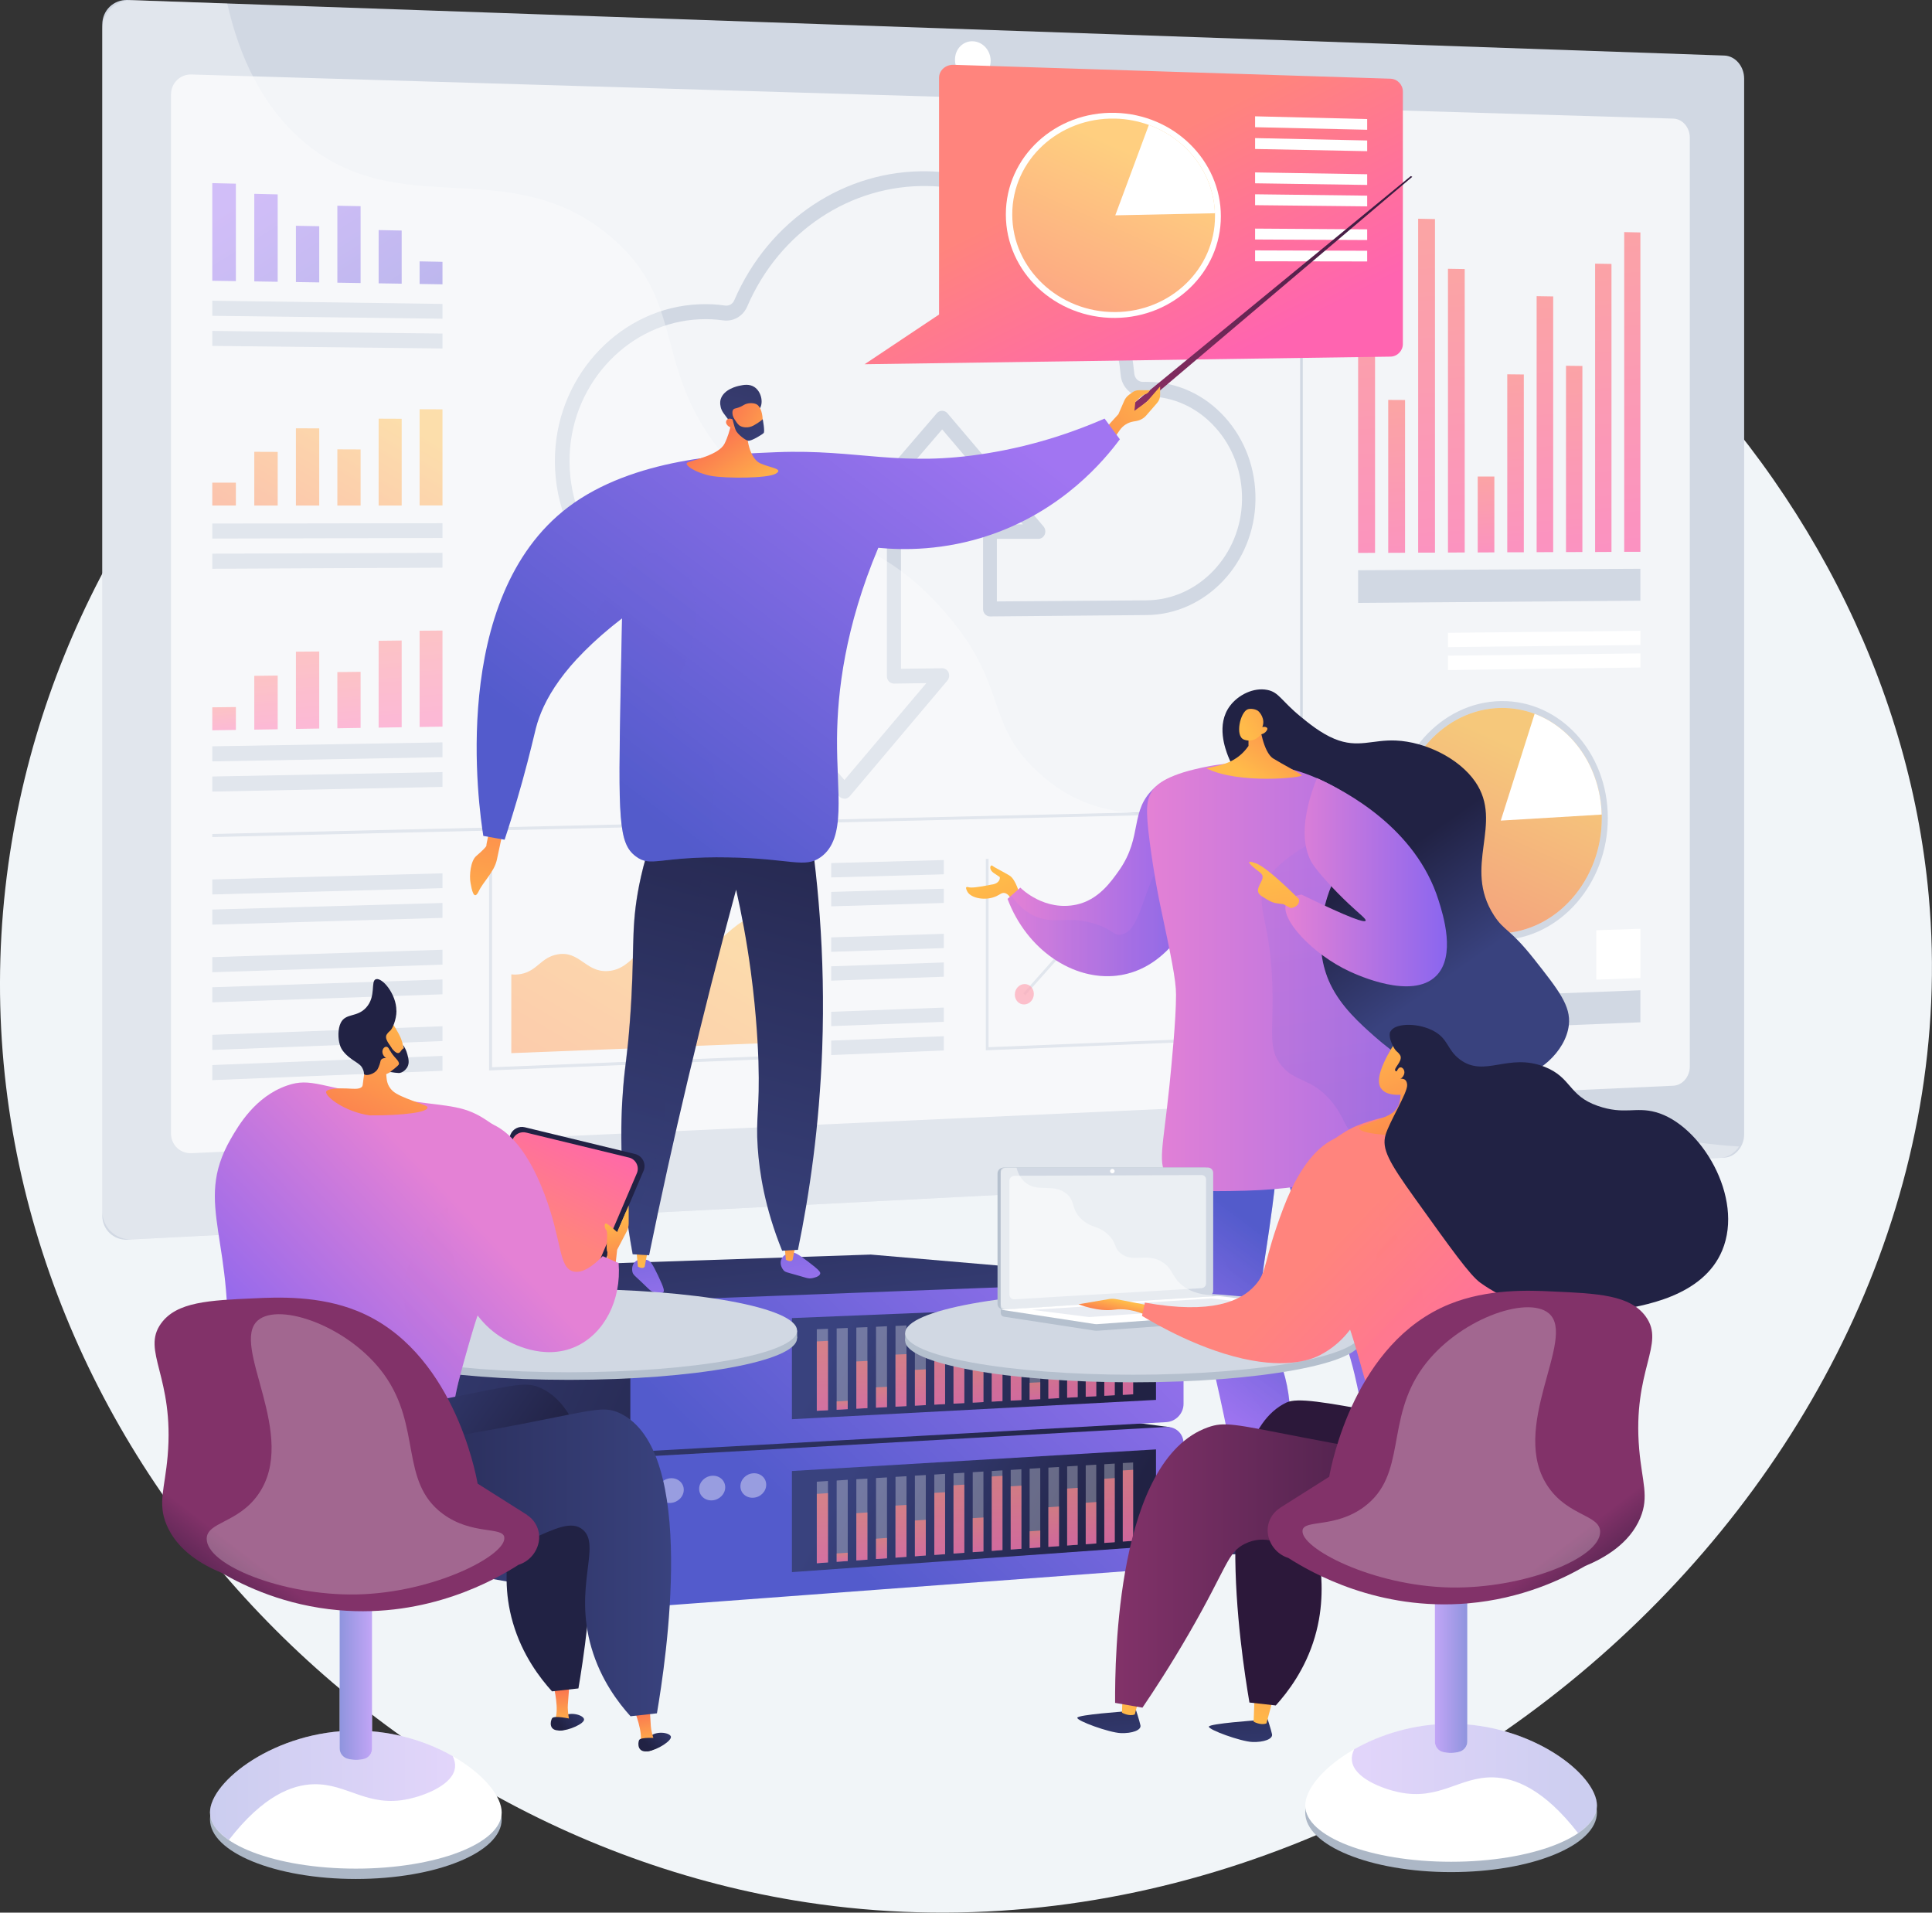 <?xml version="1.0" encoding="UTF-8"?>
<svg xmlns="http://www.w3.org/2000/svg" xmlns:xlink="http://www.w3.org/1999/xlink" viewBox="0 0 211.15 209">
  <rect x="0" y="0" width="211.15" height="209" fill="#333333" stroke="none"/>
  <defs>
    <style>
      .cls-1 {
        fill: url(#linear-gradient-132);
      }

      .cls-2 {
        fill: url(#linear-gradient-118);
      }

      .cls-3 {
        fill: url(#linear-gradient-61);
      }

      .cls-4 {
        fill: url(#linear-gradient-136);
      }

      .cls-5 {
        fill: url(#linear-gradient-107);
      }

      .cls-6 {
        fill: url(#linear-gradient-28);
      }

      .cls-7 {
        fill: url(#linear-gradient-65);
      }

      .cls-8 {
        fill: url(#linear-gradient-69);
      }

      .cls-9 {
        fill: url(#linear-gradient-53);
      }

      .cls-10 {
        fill: url(#linear-gradient-42);
      }

      .cls-11 {
        fill: url(#linear-gradient-46);
      }

      .cls-12 {
        fill: url(#linear-gradient-70);
      }

      .cls-13 {
        fill: url(#linear-gradient-14);
      }

      .cls-13, .cls-14, .cls-15, .cls-16, .cls-17, .cls-18, .cls-19, .cls-20 {
        opacity: .7;
      }

      .cls-21 {
        fill: url(#linear-gradient-60);
      }

      .cls-22 {
        fill: url(#linear-gradient-93);
      }

      .cls-23 {
        fill: url(#linear-gradient-95);
      }

      .cls-24 {
        fill: url(#linear-gradient-2);
      }

      .cls-25 {
        fill: url(#linear-gradient-100);
      }

      .cls-26 {
        fill: url(#linear-gradient-87);
      }

      .cls-27 {
        fill: #f1f5f8;
      }

      .cls-28 {
        fill: url(#linear-gradient-64);
      }

      .cls-29 {
        fill: url(#linear-gradient-56);
      }

      .cls-30 {
        fill: url(#linear-gradient-43);
      }

      .cls-31 {
        fill: url(#linear-gradient-25);
      }

      .cls-32 {
        fill: url(#linear-gradient-82);
      }

      .cls-33 {
        fill: url(#linear-gradient-138);
      }

      .cls-34 {
        fill: url(#linear-gradient-10);
      }

      .cls-35 {
        fill: url(#linear-gradient-12);
      }

      .cls-36 {
        fill: url(#linear-gradient-40);
      }

      .cls-37 {
        fill: url(#linear-gradient-27);
      }

      .cls-38 {
        fill: url(#linear-gradient-68);
      }

      .cls-39 {
        fill: url(#linear-gradient-37);
      }

      .cls-40 {
        fill: url(#linear-gradient-75);
      }

      .cls-41 {
        fill: url(#linear-gradient-55);
      }

      .cls-42 {
        fill: url(#linear-gradient-116);
      }

      .cls-43, .cls-44, .cls-45, .cls-46, .cls-47, .cls-48, .cls-49 {
        fill: #fff;
      }

      .cls-50, .cls-51 {
        fill: #d1d8e3;
      }

      .cls-52 {
        fill: url(#linear-gradient-39);
      }

      .cls-53 {
        fill: url(#linear-gradient-89);
      }

      .cls-54, .cls-44, .cls-55, .cls-47, .cls-48, .cls-49 {
        mix-blend-mode: soft-light;
      }

      .cls-56 {
        fill: url(#linear-gradient-52);
      }

      .cls-57 {
        fill: url(#linear-gradient-113);
      }

      .cls-58 {
        fill: url(#linear-gradient-122);
      }

      .cls-59 {
        fill: url(#linear-gradient-58);
      }

      .cls-60 {
        fill: url(#linear-gradient-47);
      }

      .cls-61 {
        fill: url(#linear-gradient-26);
      }

      .cls-62 {
        fill: url(#linear-gradient-74);
      }

      .cls-63 {
        fill: #ebeff3;
      }

      .cls-64 {
        fill: url(#linear-gradient-97);
      }

      .cls-65 {
        fill: url(#linear-gradient-72);
      }

      .cls-66 {
        fill: url(#linear-gradient-4);
      }

      .cls-44 {
        opacity: .26;
      }

      .cls-67 {
        fill: url(#linear-gradient-35);
      }

      .cls-68 {
        fill: url(#linear-gradient-30);
      }

      .cls-69 {
        fill: url(#linear-gradient-125);
      }

      .cls-70 {
        fill: url(#linear-gradient-76);
      }

      .cls-71 {
        fill: url(#linear-gradient-109);
      }

      .cls-72 {
        fill: url(#linear-gradient-73);
      }

      .cls-73 {
        fill: url(#linear-gradient-128);
      }

      .cls-73, .cls-74, .cls-75, .cls-76, .cls-77, .cls-78, .cls-79, .cls-80, .cls-81, .cls-82, .cls-83 {
        mix-blend-mode: multiply;
      }

      .cls-73, .cls-79 {
        opacity: .65;
      }

      .cls-84 {
        fill: url(#linear-gradient-71);
      }

      .cls-85 {
        fill: url(#linear-gradient-44);
      }

      .cls-86 {
        fill: url(#linear-gradient-144);
      }

      .cls-87 {
        fill: url(#linear-gradient-96);
      }

      .cls-88 {
        fill: url(#linear-gradient-49);
      }

      .cls-89 {
        fill: url(#linear-gradient-3);
      }

      .cls-90 {
        fill: url(#linear-gradient-34);
      }

      .cls-14 {
        fill: url(#linear-gradient-15);
      }

      .cls-91 {
        fill: url(#linear-gradient-5);
      }

      .cls-74 {
        fill: url(#linear-gradient-105);
      }

      .cls-74, .cls-76 {
        opacity: .15;
      }

      .cls-92 {
        fill: url(#linear-gradient-38);
      }

      .cls-93 {
        fill: url(#linear-gradient-91);
      }

      .cls-94 {
        fill: url(#linear-gradient-22);
      }

      .cls-95 {
        fill: url(#linear-gradient-24);
      }

      .cls-96 {
        fill: url(#linear-gradient-133);
      }

      .cls-97 {
        fill: url(#linear-gradient-94);
      }

      .cls-98 {
        fill: url(#linear-gradient-54);
      }

      .cls-99 {
        isolation: isolate;
      }

      .cls-100 {
        fill: url(#linear-gradient-92);
      }

      .cls-101 {
        fill: url(#linear-gradient-33);
      }

      .cls-102 {
        fill: url(#linear-gradient-78);
      }

      .cls-103 {
        fill: url(#linear-gradient-51);
      }

      .cls-104 {
        fill: url(#linear-gradient-8);
      }

      .cls-55, .cls-75, .cls-77, .cls-78, .cls-80, .cls-81, .cls-82, .cls-83 {
        opacity: .3;
      }

      .cls-105 {
        fill: url(#linear-gradient-66);
      }

      .cls-106 {
        fill: url(#linear-gradient-57);
      }

      .cls-107 {
        fill: url(#linear-gradient-77);
      }

      .cls-108 {
        fill: url(#linear-gradient-131);
      }

      .cls-109 {
        fill: url(#linear-gradient-129);
      }

      .cls-110 {
        fill: url(#linear-gradient-103);
      }

      .cls-111 {
        fill: url(#linear-gradient-135);
      }

      .cls-15 {
        fill: url(#linear-gradient-16);
      }

      .cls-112 {
        fill: url(#linear-gradient-121);
      }

      .cls-75 {
        fill: url(#linear-gradient-140);
      }

      .cls-113 {
        fill: url(#linear-gradient-110);
      }

      .cls-114 {
        fill: url(#linear-gradient-124);
      }

      .cls-115 {
        fill: url(#linear-gradient-62);
      }

      .cls-45 {
        opacity: .4;
      }

      .cls-77 {
        fill: url(#linear-gradient-88);
      }

      .cls-116 {
        fill: url(#linear-gradient-29);
      }

      .cls-78 {
        fill: url(#linear-gradient-90);
      }

      .cls-117 {
        fill: url(#linear-gradient-20);
      }

      .cls-118 {
        fill: url(#linear-gradient-106);
      }

      .cls-119 {
        fill: url(#linear-gradient-67);
      }

      .cls-120 {
        fill: url(#linear-gradient-139);
      }

      .cls-79 {
        fill: url(#linear-gradient-143);
      }

      .cls-121 {
        fill: url(#linear-gradient-141);
      }

      .cls-122 {
        fill: url(#linear-gradient-50);
      }

      .cls-123 {
        fill: url(#linear-gradient-7);
      }

      .cls-124 {
        fill: url(#linear-gradient-134);
      }

      .cls-125 {
        fill: url(#linear-gradient-9);
      }

      .cls-126 {
        fill: #b5c0ce;
      }

      .cls-127 {
        fill: url(#linear-gradient-59);
      }

      .cls-128 {
        fill: #acb7c6;
      }

      .cls-129 {
        fill: url(#linear-gradient-120);
      }

      .cls-130 {
        fill: url(#linear-gradient-108);
      }

      .cls-131 {
        fill: url(#linear-gradient-19);
      }

      .cls-132 {
        fill: url(#linear-gradient-101);
      }

      .cls-133 {
        fill: url(#linear-gradient-80);
      }

      .cls-134 {
        fill: url(#linear-gradient-6);
      }

      .cls-80 {
        fill: url(#linear-gradient-104);
      }

      .cls-81 {
        fill: url(#linear-gradient-142);
      }

      .cls-135 {
        fill: url(#linear-gradient-83);
      }

      .cls-136 {
        fill: #212244;
      }

      .cls-137 {
        fill: url(#linear-gradient-112);
      }

      .cls-51 {
        opacity: .47;
      }

      .cls-46 {
        opacity: .74;
      }

      .cls-82 {
        fill: url(#linear-gradient-127);
      }

      .cls-16 {
        fill: url(#linear-gradient-17);
      }

      .cls-138 {
        fill: url(#linear-gradient-137);
      }

      .cls-139 {
        fill: url(#linear-gradient-36);
      }

      .cls-140 {
        fill: url(#linear-gradient-21);
      }

      .cls-141 {
        fill: url(#linear-gradient-119);
      }

      .cls-142 {
        fill: url(#linear-gradient-45);
      }

      .cls-83 {
        fill: url(#linear-gradient-123);
      }

      .cls-143 {
        fill: url(#linear-gradient-85);
      }

      .cls-144 {
        fill: url(#linear-gradient-98);
      }

      .cls-145 {
        fill: url(#linear-gradient-81);
      }

      .cls-146 {
        fill: url(#linear-gradient-84);
      }

      .cls-17 {
        fill: url(#linear-gradient-79);
      }

      .cls-147 {
        fill: url(#linear-gradient-114);
      }

      .cls-148 {
        fill: url(#linear-gradient-117);
      }

      .cls-149 {
        fill: url(#linear-gradient-48);
      }

      .cls-18 {
        fill: url(#linear-gradient-13);
      }

      .cls-47 {
        opacity: .48;
      }

      .cls-150 {
        fill: url(#linear-gradient-102);
      }

      .cls-151 {
        fill: url(#linear-gradient-32);
      }

      .cls-152 {
        fill: url(#linear-gradient-86);
      }

      .cls-153 {
        fill: url(#linear-gradient-41);
      }

      .cls-154 {
        fill: url(#linear-gradient-130);
      }

      .cls-155 {
        fill: url(#linear-gradient-111);
      }

      .cls-19 {
        fill: url(#linear-gradient-11);
      }

      .cls-156 {
        fill: url(#linear-gradient);
      }

      .cls-49 {
        opacity: .35;
      }

      .cls-157 {
        fill: url(#linear-gradient-23);
      }

      .cls-158 {
        fill: url(#linear-gradient-31);
      }

      .cls-159 {
        fill: url(#linear-gradient-63);
      }

      .cls-160 {
        fill: url(#linear-gradient-115);
      }

      .cls-161 {
        fill: url(#linear-gradient-126);
      }

      .cls-162 {
        opacity: .69;
      }

      .cls-163 {
        fill: url(#linear-gradient-99);
      }

      .cls-164 {
        fill: url(#linear-gradient-18);
      }
    </style>
    <linearGradient id="linear-gradient" x1="148.15" y1="25.36" x2="151.06" y2="69.71" gradientUnits="userSpaceOnUse">
      <stop offset="0" stop-color="#ff847d"/>
      <stop offset="1" stop-color="#ff64b0"/>
    </linearGradient>
    <linearGradient id="linear-gradient-2" x1="152.02" y1="42.63" x2="153.48" y2="64.83" xlink:href="#linear-gradient"/>
    <linearGradient id="linear-gradient-3" x1="154.53" y1="21.1" x2="157.7" y2="69.4" xlink:href="#linear-gradient"/>
    <linearGradient id="linear-gradient-4" x1="157.96" y1="26.51" x2="160.65" y2="67.58" xlink:href="#linear-gradient"/>
    <linearGradient id="linear-gradient-5" x1="162.07" y1="51.13" x2="162.8" y2="62.22" xlink:href="#linear-gradient"/>
    <linearGradient id="linear-gradient-6" x1="164.84" y1="38.49" x2="166.53" y2="64.31" xlink:href="#linear-gradient"/>
    <linearGradient id="linear-gradient-7" x1="167.67" y1="28.51" x2="170.1" y2="65.57" xlink:href="#linear-gradient"/>
    <linearGradient id="linear-gradient-8" x1="171.17" y1="36.84" x2="172.94" y2="63.85" xlink:href="#linear-gradient"/>
    <linearGradient id="linear-gradient-9" x1="173.85" y1="23.53" x2="176.58" y2="65.25" xlink:href="#linear-gradient"/>
    <linearGradient id="linear-gradient-10" x1="176.83" y1="18.98" x2="179.86" y2="65.23" xlink:href="#linear-gradient"/>
    <linearGradient id="linear-gradient-11" x1="167.16" y1="82.47" x2="153.96" y2="111.97" gradientUnits="userSpaceOnUse">
      <stop offset="0" stop-color="#ffbb4a"/>
      <stop offset="1" stop-color="#fa6451"/>
    </linearGradient>
    <linearGradient id="linear-gradient-12" x1="78.01" y1="97.05" x2="48.24" y2="147.19" xlink:href="#linear-gradient-11"/>
    <linearGradient id="linear-gradient-13" x1="117.57" y1="91.15" x2="101.99" y2="139.61" xlink:href="#linear-gradient"/>
    <linearGradient id="linear-gradient-14" x1="121.22" y1="92.37" x2="105.73" y2="140.54" xlink:href="#linear-gradient"/>
    <linearGradient id="linear-gradient-15" x1="127.46" y1="94.36" x2="112.04" y2="142.33" xlink:href="#linear-gradient"/>
    <linearGradient id="linear-gradient-16" x1="131.26" y1="95.6" x2="115.93" y2="143.3" xlink:href="#linear-gradient"/>
    <linearGradient id="linear-gradient-17" x1="137.58" y1="97.62" x2="122.31" y2="145.13" xlink:href="#linear-gradient"/>
    <linearGradient id="linear-gradient-18" x1="24.39" y1="76.93" x2="24.62" y2="80.41" xlink:href="#linear-gradient"/>
    <linearGradient id="linear-gradient-19" x1="28.82" y1="73.05" x2="29.34" y2="80.97" xlink:href="#linear-gradient"/>
    <linearGradient id="linear-gradient-20" x1="33.26" y1="69.97" x2="34" y2="81.28" xlink:href="#linear-gradient"/>
    <linearGradient id="linear-gradient-21" x1="37.87" y1="72.42" x2="38.42" y2="80.68" xlink:href="#linear-gradient"/>
    <linearGradient id="linear-gradient-22" x1="42.22" y1="68.35" x2="43.05" y2="81.03" xlink:href="#linear-gradient"/>
    <linearGradient id="linear-gradient-23" x1="46.63" y1="66.92" x2="47.55" y2="80.96" xlink:href="#linear-gradient"/>
    <linearGradient id="linear-gradient-24" x1="33.2" y1="39.27" x2="19.21" y2="62.92" xlink:href="#linear-gradient-11"/>
    <linearGradient id="linear-gradient-25" x1="35.82" y1="40.88" x2="21.87" y2="64.48" xlink:href="#linear-gradient-11"/>
    <linearGradient id="linear-gradient-26" x1="38.6" y1="42.59" x2="24.68" y2="66.13" xlink:href="#linear-gradient-11"/>
    <linearGradient id="linear-gradient-27" x1="42.42" y1="44.94" x2="28.56" y2="68.38" xlink:href="#linear-gradient-11"/>
    <linearGradient id="linear-gradient-28" x1="44.99" y1="46.52" x2="31.16" y2="69.91" xlink:href="#linear-gradient-11"/>
    <linearGradient id="linear-gradient-29" x1="48.04" y1="48.4" x2="34.25" y2="71.71" xlink:href="#linear-gradient-11"/>
    <linearGradient id="linear-gradient-30" x1="-5491.83" y1="14.91" x2="-5509.39" y2="42.94" gradientTransform="translate(-5454.06) rotate(-180) scale(1 -1)" gradientUnits="userSpaceOnUse">
      <stop offset="0" stop-color="#a175f2"/>
      <stop offset="1" stop-color="#535bcc"/>
    </linearGradient>
    <linearGradient id="linear-gradient-31" x1="-5489.37" y1="16.38" x2="-5507" y2="44.51" xlink:href="#linear-gradient-30"/>
    <linearGradient id="linear-gradient-32" x1="-5486.73" y1="17.97" x2="-5504.41" y2="46.19" xlink:href="#linear-gradient-30"/>
    <linearGradient id="linear-gradient-33" x1="-5482.97" y1="20.25" x2="-5500.72" y2="48.58" xlink:href="#linear-gradient-30"/>
    <linearGradient id="linear-gradient-34" x1="-5480.48" y1="21.76" x2="-5498.27" y2="50.16" xlink:href="#linear-gradient-30"/>
    <linearGradient id="linear-gradient-35" x1="-5477.44" y1="23.6" x2="-5495.29" y2="52.09" xlink:href="#linear-gradient-30"/>
    <linearGradient id="linear-gradient-36" x1="34.6" y1="163.84" x2="127.87" y2="163.84" gradientUnits="userSpaceOnUse">
      <stop offset="0" stop-color="#39427e"/>
      <stop offset="1" stop-color="#212244"/>
    </linearGradient>
    <linearGradient id="linear-gradient-37" x1="36.72" y1="164.77" x2="69.77" y2="164.77" xlink:href="#linear-gradient-36"/>
    <linearGradient id="linear-gradient-38" x1="129.77" y1="133.47" x2="93.14" y2="171.48" gradientTransform="matrix(1,0,0,1,0,0)" xlink:href="#linear-gradient-30"/>
    <linearGradient id="linear-gradient-39" x1="94.47" y1="158.37" x2="118.95" y2="172.09" xlink:href="#linear-gradient-36"/>
    <linearGradient id="linear-gradient-40" x1="89.66" y1="163.66" x2="90.32" y2="173.66" xlink:href="#linear-gradient"/>
    <linearGradient id="linear-gradient-41" x1="92.02" y1="169.75" x2="92.09" y2="170.96" xlink:href="#linear-gradient"/>
    <linearGradient id="linear-gradient-42" x1="94.04" y1="165.47" x2="94.48" y2="172.28" xlink:href="#linear-gradient"/>
    <linearGradient id="linear-gradient-43" x1="96.27" y1="168.13" x2="96.46" y2="171.07" xlink:href="#linear-gradient"/>
    <linearGradient id="linear-gradient-44" x1="98.28" y1="164.49" x2="98.77" y2="171.99" xlink:href="#linear-gradient"/>
    <linearGradient id="linear-gradient-45" x1="100.46" y1="166.05" x2="100.8" y2="171.21" xlink:href="#linear-gradient"/>
    <linearGradient id="linear-gradient-46" x1="102.47" y1="162.89" x2="103.05" y2="171.84" xlink:href="#linear-gradient"/>
    <linearGradient id="linear-gradient-47" x1="104.54" y1="161.93" x2="105.18" y2="171.77" xlink:href="#linear-gradient"/>
    <linearGradient id="linear-gradient-48" x1="106.76" y1="165.63" x2="107.08" y2="170.54" xlink:href="#linear-gradient"/>
    <linearGradient id="linear-gradient-49" x1="108.67" y1="160.69" x2="109.37" y2="171.41" xlink:href="#linear-gradient"/>
    <linearGradient id="linear-gradient-50" x1="110.78" y1="161.76" x2="111.38" y2="170.87" xlink:href="#linear-gradient"/>
    <linearGradient id="linear-gradient-51" x1="113.03" y1="167.09" x2="113.19" y2="169.53" xlink:href="#linear-gradient"/>
    <linearGradient id="linear-gradient-52" x1="114.98" y1="164.14" x2="115.36" y2="169.85" xlink:href="#linear-gradient"/>
    <linearGradient id="linear-gradient-53" x1="116.94" y1="161.78" x2="117.48" y2="169.99" xlink:href="#linear-gradient"/>
    <linearGradient id="linear-gradient-54" x1="119.04" y1="163.49" x2="119.43" y2="169.47" xlink:href="#linear-gradient"/>
    <linearGradient id="linear-gradient-55" x1="120.95" y1="160.39" x2="121.56" y2="169.64" xlink:href="#linear-gradient"/>
    <linearGradient id="linear-gradient-56" x1="122.93" y1="159.24" x2="123.6" y2="169.5" xlink:href="#linear-gradient"/>
    <linearGradient id="linear-gradient-57" x1="82.08" y1="151.95" x2="77.76" y2="116.48" xlink:href="#linear-gradient-36"/>
    <linearGradient id="linear-gradient-58" x1="33.75" y1="139.03" x2="85.35" y2="162" xlink:href="#linear-gradient-36"/>
    <linearGradient id="linear-gradient-59" x1="119.94" y1="127.2" x2="83.84" y2="164.66" gradientTransform="matrix(1,0,0,1,0,0)" xlink:href="#linear-gradient-30"/>
    <linearGradient id="linear-gradient-60" x1="94.36" y1="141.97" x2="119.07" y2="155.82" xlink:href="#linear-gradient-36"/>
    <linearGradient id="linear-gradient-61" x1="89.66" y1="147" x2="90.32" y2="157.03" xlink:href="#linear-gradient"/>
    <linearGradient id="linear-gradient-62" x1="92.02" y1="153.14" x2="92.1" y2="154.36" xlink:href="#linear-gradient"/>
    <linearGradient id="linear-gradient-63" x1="94.04" y1="148.89" x2="94.48" y2="155.72" xlink:href="#linear-gradient"/>
    <linearGradient id="linear-gradient-64" x1="96.27" y1="151.59" x2="96.46" y2="154.55" xlink:href="#linear-gradient"/>
    <linearGradient id="linear-gradient-65" x1="98.28" y1="147.99" x2="98.77" y2="155.51" xlink:href="#linear-gradient"/>
    <linearGradient id="linear-gradient-66" x1="100.46" y1="149.59" x2="100.8" y2="154.77" xlink:href="#linear-gradient"/>
    <linearGradient id="linear-gradient-67" x1="102.46" y1="146.47" x2="103.05" y2="155.44" xlink:href="#linear-gradient"/>
    <linearGradient id="linear-gradient-68" x1="104.53" y1="145.55" x2="105.18" y2="155.41" xlink:href="#linear-gradient"/>
    <linearGradient id="linear-gradient-69" x1="106.76" y1="149.29" x2="107.08" y2="154.22" xlink:href="#linear-gradient"/>
    <linearGradient id="linear-gradient-70" x1="108.67" y1="144.39" x2="109.37" y2="155.13" xlink:href="#linear-gradient"/>
    <linearGradient id="linear-gradient-71" x1="110.78" y1="145.49" x2="111.38" y2="154.62" xlink:href="#linear-gradient"/>
    <linearGradient id="linear-gradient-72" x1="113.03" y1="150.87" x2="113.19" y2="153.32" xlink:href="#linear-gradient"/>
    <linearGradient id="linear-gradient-73" x1="114.98" y1="147.95" x2="115.36" y2="153.68" xlink:href="#linear-gradient"/>
    <linearGradient id="linear-gradient-74" x1="116.94" y1="145.63" x2="117.48" y2="153.86" xlink:href="#linear-gradient"/>
    <linearGradient id="linear-gradient-75" x1="119.04" y1="147.38" x2="119.43" y2="153.37" xlink:href="#linear-gradient"/>
    <linearGradient id="linear-gradient-76" x1="120.95" y1="144.31" x2="121.56" y2="153.58" xlink:href="#linear-gradient"/>
    <linearGradient id="linear-gradient-77" x1="122.92" y1="143.2" x2="123.6" y2="153.48" xlink:href="#linear-gradient"/>
    <linearGradient id="linear-gradient-78" x1="120.63" y1="18.25" x2="131.82" y2="40.49" xlink:href="#linear-gradient"/>
    <linearGradient id="linear-gradient-79" x1="124.5" y1="17.26" x2="113.03" y2="42.9" xlink:href="#linear-gradient-11"/>
    <linearGradient id="linear-gradient-80" x1="153.02" y1="14.85" x2="122.11" y2="51.93" gradientUnits="userSpaceOnUse">
      <stop offset="0" stop-color="#2c183a"/>
      <stop offset="1" stop-color="#9b326a"/>
    </linearGradient>
    <linearGradient id="linear-gradient-81" x1="127.34" y1="41.52" x2="111.81" y2="55.71" xlink:href="#linear-gradient-11"/>
    <linearGradient id="linear-gradient-82" x1="51.75" y1="102.58" x2="55.42" y2="78.02" xlink:href="#linear-gradient-11"/>
    <linearGradient id="linear-gradient-83" x1="71.77" y1="145.49" x2="68.76" y2="127.79" gradientTransform="matrix(1,0,0,1,0,0)" xlink:href="#linear-gradient-30"/>
    <linearGradient id="linear-gradient-84" x1="69.99" y1="138.62" x2="70.99" y2="128.15" xlink:href="#linear-gradient-11"/>
    <linearGradient id="linear-gradient-85" x1="88.18" y1="142.71" x2="85.17" y2="125" gradientTransform="matrix(1,0,0,1,0,0)" xlink:href="#linear-gradient-30"/>
    <linearGradient id="linear-gradient-86" x1="85.94" y1="140.15" x2="86.95" y2="129.68" xlink:href="#linear-gradient-11"/>
    <linearGradient id="linear-gradient-87" x1="73" y1="137.25" x2="88.59" y2="78.68" xlink:href="#linear-gradient-36"/>
    <linearGradient id="linear-gradient-88" x1="67.86" y1="135.89" x2="83.45" y2="77.31" xlink:href="#linear-gradient-36"/>
    <linearGradient id="linear-gradient-89" x1="101.4" y1="40.33" x2="66.65" y2="86.27" gradientTransform="matrix(1,0,0,1,0,0)" xlink:href="#linear-gradient-30"/>
    <linearGradient id="linear-gradient-90" x1="102.34" y1="41.04" x2="67.59" y2="86.98" gradientTransform="matrix(1,0,0,1,0,0)" xlink:href="#linear-gradient-30"/>
    <linearGradient id="linear-gradient-91" x1="-3564.8" y1="1176.65" x2="-3564.8" y2="1167" gradientTransform="translate(-3527.14 1085.55) rotate(145.79) scale(1 -1)" xlink:href="#linear-gradient-11"/>
    <linearGradient id="linear-gradient-92" x1="-5463.63" y1="-771.5" x2="-5466.82" y2="-779.59" gradientTransform="translate(-5280.45 1362.7) rotate(174.28) scale(1 -1)" gradientUnits="userSpaceOnUse">
      <stop offset="0" stop-color="#39427e"/>
      <stop offset="1" stop-color="#35396a"/>
    </linearGradient>
    <linearGradient id="linear-gradient-93" x1="-3571.62" y1="1173.87" x2="-3567.11" y2="1165.1" gradientTransform="translate(-3527.14 1085.55) rotate(145.79) scale(1 -1)" xlink:href="#linear-gradient-11"/>
    <linearGradient id="linear-gradient-94" x1="2742.08" y1="1175.02" x2="2739.62" y2="1168.77" gradientTransform="translate(-2842.43 619.14) rotate(-34.21)" xlink:href="#linear-gradient-92"/>
    <linearGradient id="linear-gradient-95" x1="135.47" y1="160.24" x2="136.64" y2="181.27" xlink:href="#linear-gradient-36"/>
    <linearGradient id="linear-gradient-96" x1="137.68" y1="170.6" x2="137.06" y2="142.2" xlink:href="#linear-gradient-11"/>
    <linearGradient id="linear-gradient-97" x1="156.62" y1="159.06" x2="157.79" y2="180.1" xlink:href="#linear-gradient-36"/>
    <linearGradient id="linear-gradient-98" x1="156.3" y1="170.2" x2="155.68" y2="141.79" xlink:href="#linear-gradient-11"/>
    <linearGradient id="linear-gradient-99" x1="128.66" y1="152.14" x2="140.46" y2="136.31" gradientTransform="matrix(1,0,0,1,0,0)" xlink:href="#linear-gradient-30"/>
    <linearGradient id="linear-gradient-100" x1="-232.37" y1="178.08" x2="-228.08" y2="204.27" gradientTransform="translate(301.48 -123.57) rotate(-11.19)" xlink:href="#linear-gradient-11"/>
    <linearGradient id="linear-gradient-101" x1="137.42" y1="154.11" x2="165.05" y2="128.34" gradientTransform="matrix(1,0,0,1,0,0)" xlink:href="#linear-gradient-30"/>
    <linearGradient id="linear-gradient-102" x1="110.11" y1="95.67" x2="132.27" y2="95.67" gradientUnits="userSpaceOnUse">
      <stop offset="0" stop-color="#e481d5"/>
      <stop offset="1" stop-color="#8a66ef"/>
    </linearGradient>
    <linearGradient id="linear-gradient-103" x1="156.72" y1="107.98" x2="148.54" y2="96.39" xlink:href="#linear-gradient-36"/>
    <linearGradient id="linear-gradient-104" x1="130.16" y1="153.26" x2="141.96" y2="137.43" gradientTransform="matrix(1,0,0,1,0,0)" xlink:href="#linear-gradient-30"/>
    <linearGradient id="linear-gradient-105" x1="110.11" y1="98.4" x2="132.27" y2="98.4" gradientTransform="matrix(1,0,0,1,0,0)" xlink:href="#linear-gradient-30"/>
    <linearGradient id="linear-gradient-106" x1="125.34" y1="109.15" x2="169.62" y2="109.15" xlink:href="#linear-gradient-102"/>
    <linearGradient id="linear-gradient-107" x1="147.9" y1="83.43" x2="154.65" y2="124.72" gradientTransform="matrix(1,0,0,1,0,0)" xlink:href="#linear-gradient-30"/>
    <linearGradient id="linear-gradient-108" x1="140.48" y1="96.41" x2="158.14" y2="96.41" xlink:href="#linear-gradient-102"/>
    <linearGradient id="linear-gradient-109" x1="136.67" y1="84.91" x2="143.89" y2="74.43" xlink:href="#linear-gradient-11"/>
    <linearGradient id="linear-gradient-110" x1="136.02" y1="79.59" x2="147.43" y2="72.73" xlink:href="#linear-gradient-11"/>
    <linearGradient id="linear-gradient-111" x1="139.12" y1="95.48" x2="144.21" y2="126.56" xlink:href="#linear-gradient-11"/>
    <linearGradient id="linear-gradient-112" x1="-46.42" y1="231.08" x2="-43.45" y2="233.72" gradientTransform="translate(51.05 -48.8) rotate(-171.95) scale(1 -1)" xlink:href="#linear-gradient-36"/>
    <linearGradient id="linear-gradient-113" x1="-663.66" y1="665.46" x2="-663.66" y2="660.29" gradientTransform="translate(-634.46 -442.91) rotate(177.15) scale(1 -1)" xlink:href="#linear-gradient-11"/>
    <linearGradient id="linear-gradient-114" x1="-46.12" y1="230.75" x2="-43.16" y2="233.38" gradientTransform="translate(51.05 -48.8) rotate(-171.95) scale(1 -1)" xlink:href="#linear-gradient-36"/>
    <linearGradient id="linear-gradient-115" x1="9.04" y1="188.3" x2="12" y2="190.94" gradientTransform="translate(82.99) rotate(-180) scale(1 -1)" xlink:href="#linear-gradient-36"/>
    <linearGradient id="linear-gradient-116" x1="-546.46" y1="572.17" x2="-546.46" y2="567" gradientTransform="translate(-575.46 -265.11) rotate(168.9) scale(1 -1)" xlink:href="#linear-gradient-11"/>
    <linearGradient id="linear-gradient-117" x1="9.33" y1="187.97" x2="12.3" y2="190.61" gradientTransform="translate(82.99) rotate(-180) scale(1 -1)" xlink:href="#linear-gradient-36"/>
    <linearGradient id="linear-gradient-118" x1="-2585.57" y1="134.06" x2="-2591.41" y2="122.54" gradientTransform="translate(-2526.09) rotate(-180) scale(1 -1)" xlink:href="#linear-gradient"/>
    <linearGradient id="linear-gradient-119" x1="-2593.15" y1="132.83" x2="-2594.97" y2="141.11" gradientTransform="translate(-2526.09) rotate(-180) scale(1 -1)" xlink:href="#linear-gradient-11"/>
    <linearGradient id="linear-gradient-120" x1="-2576.76" y1="132.12" x2="-2555.79" y2="152.14" gradientTransform="translate(-2526.09) rotate(-180) scale(1 -1)" xlink:href="#linear-gradient-102"/>
    <linearGradient id="linear-gradient-121" x1="653.71" y1="467.13" x2="666.79" y2="483.59" gradientTransform="translate(556.83 -509.42) rotate(165.07) scale(1 -1)" xlink:href="#linear-gradient-11"/>
    <linearGradient id="linear-gradient-122" x1="654.33" y1="466.3" x2="668.94" y2="484.68" gradientTransform="translate(556.83 -509.42) rotate(165.07) scale(1 -1)" xlink:href="#linear-gradient-11"/>
    <linearGradient id="linear-gradient-123" x1="-2584.51" y1="140.22" x2="-2563.53" y2="160.25" gradientTransform="translate(-2526.09) rotate(-180) scale(1 -1)" xlink:href="#linear-gradient-102"/>
    <linearGradient id="linear-gradient-124" x1="-2581.37" y1="136.94" x2="-2560.4" y2="156.97" gradientTransform="translate(-2526.09) rotate(-180) scale(1 -1)" xlink:href="#linear-gradient-102"/>
    <linearGradient id="linear-gradient-125" x1="-2562.33" y1="155.75" x2="-2579.53" y2="168.03" gradientTransform="translate(-2526.09) rotate(-180) scale(1 -1)" xlink:href="#linear-gradient-36"/>
    <linearGradient id="linear-gradient-126" x1="-2599.42" y1="170.79" x2="-2556.84" y2="170.79" gradientTransform="translate(-2526.09) rotate(-180) scale(1 -1)" xlink:href="#linear-gradient-36"/>
    <linearGradient id="linear-gradient-127" x1="-3039.65" y1="195.08" x2="-3012.86" y2="195.08" gradientTransform="translate(-2989.91) rotate(-180) scale(1 -1)" xlink:href="#linear-gradient-30"/>
    <linearGradient id="linear-gradient-128" x1="-3030.57" y1="182.71" x2="-3027.03" y2="182.71" gradientTransform="translate(-2989.91) rotate(-180) scale(1 -1)" xlink:href="#linear-gradient-30"/>
    <linearGradient id="linear-gradient-129" x1="-3011.2" y1="178.94" x2="-3017.7" y2="170.47" gradientTransform="translate(-2989.91) rotate(-180) scale(1 -1)" gradientUnits="userSpaceOnUse">
      <stop offset="0" stop-color="#2c183a"/>
      <stop offset="1" stop-color="#823269"/>
    </linearGradient>
    <linearGradient id="linear-gradient-130" x1="761.17" y1="180.7" x2="762.32" y2="195.34" gradientTransform="translate(-626.26)" gradientUnits="userSpaceOnUse">
      <stop offset="0" stop-color="#212244"/>
      <stop offset="1" stop-color="#39427e"/>
    </linearGradient>
    <linearGradient id="linear-gradient-131" x1="-474.76" y1="23.09" x2="-475" y2="5.58" gradientTransform="translate(609.34 247.22) rotate(9.85)" xlink:href="#linear-gradient-11"/>
    <linearGradient id="linear-gradient-132" x1="746.79" y1="179.72" x2="747.94" y2="194.36" xlink:href="#linear-gradient-130"/>
    <linearGradient id="linear-gradient-133" x1="-489.1" y1="24.58" x2="-489.34" y2="7.08" gradientTransform="translate(609.34 247.22) rotate(9.85)" xlink:href="#linear-gradient-11"/>
    <linearGradient id="linear-gradient-134" x1="163.54" y1="149.62" x2="156.97" y2="159.39" gradientUnits="userSpaceOnUse">
      <stop offset="0" stop-color="#823269"/>
      <stop offset="1" stop-color="#2c183a"/>
    </linearGradient>
    <linearGradient id="linear-gradient-135" x1="121.88" y1="171.13" x2="169.01" y2="171.13" xlink:href="#linear-gradient-134"/>
    <linearGradient id="linear-gradient-136" x1="147.08" y1="135.76" x2="168.06" y2="155.79" xlink:href="#linear-gradient"/>
    <linearGradient id="linear-gradient-137" x1="121.99" y1="142.06" x2="121.51" y2="144.24" xlink:href="#linear-gradient-11"/>
    <linearGradient id="linear-gradient-138" x1="3283.69" y1="-231.66" x2="3296.78" y2="-215.2" gradientTransform="translate(-3082.91 -509.42) rotate(14.93)" xlink:href="#linear-gradient-11"/>
    <linearGradient id="linear-gradient-139" x1="3284.32" y1="-232.49" x2="3298.93" y2="-214.11" gradientTransform="translate(-3082.91 -509.42) rotate(14.93)" xlink:href="#linear-gradient-11"/>
    <linearGradient id="linear-gradient-140" x1="141.34" y1="141.77" x2="162.31" y2="161.8" xlink:href="#linear-gradient"/>
    <linearGradient id="linear-gradient-141" x1="142.28" y1="139.42" x2="166.08" y2="162.14" xlink:href="#linear-gradient"/>
    <linearGradient id="linear-gradient-142" x1="222.07" y1="194.33" x2="248.86" y2="194.33" gradientTransform="translate(-74.33)" xlink:href="#linear-gradient-30"/>
    <linearGradient id="linear-gradient-143" x1="231.15" y1="181.95" x2="234.69" y2="181.95" gradientTransform="translate(-74.33)" xlink:href="#linear-gradient-30"/>
    <linearGradient id="linear-gradient-144" x1="250.52" y1="178.18" x2="244.02" y2="169.72" gradientTransform="translate(-74.33)" xlink:href="#linear-gradient-129"/>
  </defs>
  <g class="cls-99">
    <g id="_レイヤー_2" data-name="レイヤー 2">
      <g id="contents">
        <g>
          <path class="cls-27" d="M108.86,6.6C54.81,5.03,7.99,43.71.91,94.46c-7.73,55.49,34.83,105.42,87.21,113.41,65.15,9.95,128.34-47.6,122.67-110.02-4.27-47.03-46.99-89.65-101.93-91.25Z"/>
          <g>
            <path class="cls-50" d="M188.45,126.5l-174.51,8.96c-1.52.08-2.76-1.1-2.76-2.62V2.67C11.18,1.14,12.41-.05,13.94,0l174.51,6.07c1.2.04,2.17,1.17,2.17,2.53v115.34c0,1.35-.97,2.5-2.17,2.56Z"/>
            <path class="cls-46" d="M182.88,118.64l-161.95,7.37c-1.24.06-2.24-.91-2.24-2.15V10.33c0-1.25,1-2.23,2.24-2.19l161.95,4.82c.99.03,1.8.96,1.8,2.07v101.51c0,1.11-.8,2.05-1.8,2.1Z"/>
            <path class="cls-43" d="M108.27,6.65c0,1.14-.87,2.04-1.95,2.01-1.08-.03-1.95-.99-1.95-2.14s.87-2.05,1.95-2.01c1.08.04,1.95.99,1.95,2.14Z"/>
            <polygon class="cls-50" points="142.38 112.88 142.09 112.9 142.09 17.28 142.38 17.29 142.38 112.88"/>
            <polygon class="cls-50" points="138.67 88.76 23.2 91.47 23.2 91.13 138.67 88.44 138.67 88.76"/>
            <g class="cls-20">
              <polygon class="cls-156" points="150.28 60.41 148.43 60.42 148.43 26.93 150.28 26.97 150.28 60.41"/>
              <polygon class="cls-24" points="153.56 60.4 151.72 60.41 151.72 43.7 153.56 43.71 153.56 60.4"/>
              <polygon class="cls-89" points="156.83 60.39 154.99 60.39 154.99 23.9 156.83 23.94 156.83 60.39"/>
              <polygon class="cls-66" points="160.08 60.37 158.25 60.38 158.25 29.37 160.08 29.4 160.08 60.37"/>
              <polygon class="cls-91" points="163.32 60.36 161.5 60.37 161.5 52.07 163.32 52.07 163.32 60.36"/>
              <polygon class="cls-134" points="166.54 60.35 164.73 60.35 164.73 40.9 166.54 40.92 166.54 60.35"/>
              <polygon class="cls-123" points="169.75 60.33 167.94 60.34 167.94 32.36 169.75 32.39 169.75 60.33"/>
              <polygon class="cls-104" points="172.94 60.32 171.15 60.33 171.15 39.97 172.94 39.99 172.94 60.32"/>
              <polygon class="cls-125" points="176.12 60.31 174.33 60.32 174.33 28.81 176.12 28.84 176.12 60.31"/>
              <polygon class="cls-34" points="179.28 60.3 177.51 60.3 177.51 25.36 179.28 25.4 179.28 60.3"/>
            </g>
            <polygon class="cls-50" points="179.28 65.64 148.43 65.88 148.43 62.31 179.28 62.15 179.28 65.64"/>
            <polygon class="cls-50" points="179.28 111.71 148.43 112.96 148.43 109.38 179.28 108.21 179.28 111.71"/>
            <polygon class="cls-43" points="179.28 106.87 174.46 107.05 174.46 101.65 179.28 101.49 179.28 106.87"/>
            <polygon class="cls-43" points="179.28 70.48 158.25 70.71 158.25 69.15 179.28 68.93 179.28 70.48"/>
            <polygon class="cls-43" points="179.28 72.94 158.25 73.22 158.25 71.65 179.28 71.4 179.28 72.94"/>
            <g>
              <path class="cls-50" d="M175.72,89.39c0,7.15-5.21,13.13-11.69,13.34-6.54.22-11.89-5.49-11.89-12.77s5.35-13.25,11.89-13.35c6.48-.1,11.69,5.62,11.69,12.77Z"/>
              <path class="cls-49" d="M175.05,89.02c-.14-5.15-3.15-9.45-7.33-11.02-1.15-.43-2.4-.66-3.7-.64-6.17.1-11.21,5.74-11.21,12.59s5.04,12.25,11.21,12.04c6.12-.2,11.04-5.84,11.04-12.59,0-.13,0-.26,0-.38Z"/>
              <path class="cls-19" d="M175.05,89.02c-.14-5.15-3.15-9.45-7.33-11.02-1.15-.43-2.4-.66-3.7-.64-6.17.1-11.21,5.74-11.21,12.59s5.04,12.25,11.21,12.04c6.12-.2,11.04-5.84,11.04-12.59,0-.13,0-.26,0-.38Z"/>
              <path class="cls-43" d="M175.05,89.02c-.14-5.15-3.15-9.45-7.33-11.02l-3.7,11.67,11.03-.66Z"/>
            </g>
            <g>
              <polygon class="cls-50" points="48.36 97.05 23.2 97.74 23.2 96.1 48.36 95.43 48.36 97.05"/>
              <polygon class="cls-50" points="48.36 100.3 23.2 101.04 23.2 99.39 48.36 98.67 48.36 100.3"/>
              <polygon class="cls-50" points="48.36 105.41 23.2 106.24 23.2 104.59 48.36 103.78 48.36 105.41"/>
              <polygon class="cls-50" points="48.36 108.65 23.2 109.53 23.2 107.88 48.36 107.03 48.36 108.65"/>
              <polygon class="cls-50" points="48.36 113.76 23.2 114.73 23.2 113.08 48.36 112.14 48.36 113.76"/>
              <polygon class="cls-50" points="48.36 117.01 23.2 118.03 23.2 116.38 48.36 115.38 48.36 117.01"/>
            </g>
            <g>
              <polygon class="cls-50" points="48.36 34.83 23.2 34.51 23.2 32.86 48.36 33.21 48.36 34.83"/>
              <polygon class="cls-50" points="48.36 38.08 23.2 37.8 23.2 36.16 48.36 36.45 48.36 38.08"/>
              <polygon class="cls-50" points="48.36 58.79 23.2 58.85 23.2 57.21 48.36 57.17 48.36 58.79"/>
              <polygon class="cls-50" points="48.36 62.03 23.2 62.15 23.2 60.5 48.36 60.41 48.36 62.03"/>
              <polygon class="cls-50" points="48.36 82.74 23.2 83.2 23.2 81.55 48.36 81.12 48.36 82.74"/>
              <polygon class="cls-50" points="48.36 85.99 23.2 86.5 23.2 84.85 48.36 84.37 48.36 85.99"/>
            </g>
            <g>
              <polygon class="cls-50" points="103.15 95.54 90.84 95.88 90.84 94.31 103.15 93.98 103.15 95.54"/>
              <polygon class="cls-50" points="103.15 98.67 90.84 99.04 90.84 97.46 103.15 97.11 103.15 98.67"/>
              <polygon class="cls-50" points="103.15 103.6 90.84 104.01 90.84 102.43 103.15 102.04 103.15 103.6"/>
              <polygon class="cls-50" points="103.15 106.73 90.84 107.16 90.84 105.59 103.15 105.17 103.15 106.73"/>
              <polygon class="cls-50" points="103.15 111.66 90.84 112.13 90.84 110.56 103.15 110.1 103.15 111.66"/>
              <polygon class="cls-50" points="103.15 114.79 90.84 115.29 90.84 113.71 103.15 113.23 103.15 114.79"/>
            </g>
            <g>
              <polygon class="cls-50" points="86.68 115.62 53.45 116.97 53.45 95.29 53.78 95.29 53.78 116.62 86.68 115.29 86.68 115.62"/>
              <g class="cls-20">
                <path class="cls-35" d="M76.94,103.36c-1.78.21-2.05-1.04-3.81-1.04-3.02,0-3.77,3.63-6.72,3.79-2.43.14-3.05-2.26-5.49-1.82-1.82.33-2.19,1.8-3.98,2.14-.36.07-.71.08-1.06.04v8.61l28.63-1.13v-14.47c-1.46.22-2.53.71-3.3,1.17-1.86,1.13-2.48,2.49-4.27,2.69Z"/>
              </g>
            </g>
            <g>
              <polygon class="cls-50" points="138.67 113.51 107.74 114.77 107.74 93.86 108.04 93.85 108.04 114.43 138.67 113.19 138.67 113.51"/>
              <polygon class="cls-50" points="112.05 108.76 111.84 108.54 118.22 101.37 124.44 103.49 130.51 97.67 136.57 100.83 136.44 101.12 130.55 98.05 124.5 103.85 118.3 101.74 112.05 108.76"/>
              <path class="cls-18" d="M112.99,108.61c0,.62-.47,1.13-1.04,1.15-.58.02-1.04-.46-1.04-1.08s.47-1.13,1.04-1.15c.58-.02,1.04.46,1.04,1.08Z"/>
              <path class="cls-13" d="M119.3,101.52c0,.61-.46,1.12-1.03,1.14-.57.02-1.04-.46-1.04-1.08s.46-1.13,1.04-1.14c.57-.02,1.03.46,1.03,1.08Z"/>
              <path class="cls-14" d="M125.49,103.64c0,.61-.46,1.12-1.03,1.14-.57.02-1.03-.46-1.03-1.07s.46-1.12,1.03-1.14c.57-.02,1.03.46,1.03,1.07Z"/>
              <path class="cls-15" d="M131.55,97.83c0,.61-.45,1.11-1.02,1.13-.56.02-1.02-.46-1.02-1.07s.46-1.11,1.02-1.13c.56-.02,1.02.46,1.02,1.07Z"/>
              <path class="cls-16" d="M137.51,100.94c0,.6-.45,1.11-1.01,1.13-.56.02-1.01-.46-1.01-1.06s.45-1.11,1.01-1.13c.56-.02,1.01.46,1.01,1.06Z"/>
            </g>
            <path class="cls-50" d="M92.29,87.27c-.22,0-.43-.09-.58-.26l-10.84-12.36c-.21-.24-.26-.59-.14-.89.13-.3.41-.5.72-.5l4.71-.06v-5.67l-8.87.08c-4.55.04-8.81-1.82-11.99-5.24-3.19-3.44-4.84-7.98-4.64-12.77.37-8.83,7.33-16.02,15.76-16.35.95-.04,1.9,0,2.83.14.42.06.82-.17.99-.56,3.79-8.81,12.16-14.33,21.25-14.11,5.71.14,11.13,2.5,15.28,6.65,4.1,4.09,6.65,9.58,7.2,15.47.05.52.47.91.96.89.19,0,.37-.01.56,0,3.19.03,6.16,1.4,8.38,3.86,2.21,2.45,3.4,5.68,3.34,9.1-.11,6.85-5.42,12.47-11.9,12.52l-17.11.15c-.42,0-.76-.36-.76-.8v-8.45c0-.45.34-.81.76-.81h3.59s-8.82-10.38-8.82-10.38l-8.93,10.4h3.66c.43,0,.77.36.77.81v14.95l4.5-.06c.3,0,.58.18.7.47.12.29.07.64-.13.88l-10.67,12.64c-.15.17-.36.28-.57.28ZM83.23,74.89l9.06,10.34,8.95-10.58-3.54.05c-.43,0-.77-.36-.77-.81v-14.96h-4.64c-.31.01-.59-.18-.71-.47-.12-.3-.07-.64.13-.88l10.69-12.44c.29-.34.84-.33,1.13,0l10.52,12.39c.2.24.25.58.13.87-.12.29-.39.48-.69.48h-4.54v6.84l16.35-.12c5.68-.04,10.35-4.95,10.44-10.95.05-2.99-.99-5.82-2.93-7.96-1.94-2.15-4.54-3.35-7.33-3.37-.16,0-.33,0-.49,0-1.28.06-2.39-.98-2.51-2.35-1.06-11.51-10.03-20.38-21-20.64-8.48-.2-16.29,4.96-19.82,13.17-.45,1.05-1.5,1.66-2.62,1.51-.84-.12-1.7-.16-2.56-.12-7.61.31-13.89,6.8-14.22,14.78-.18,4.33,1.31,8.43,4.19,11.53,2.87,3.1,6.72,4.78,10.83,4.75l9.66-.07c.43,0,.78.36.78.82v7.31c0,.45-.35.83-.78.83l-3.71.05Z"/>
            <g class="cls-20">
              <polygon class="cls-164" points="25.78 79.76 23.2 79.8 23.2 77.29 25.78 77.26 25.78 79.76"/>
              <polygon class="cls-131" points="30.35 79.69 27.79 79.73 27.79 73.85 30.35 73.82 30.35 79.69"/>
              <polygon class="cls-117" points="34.89 79.61 32.34 79.65 32.34 71.21 34.89 71.19 34.89 79.61"/>
              <polygon class="cls-140" points="39.41 79.54 36.87 79.58 36.87 73.44 39.41 73.41 39.41 79.54"/>
              <polygon class="cls-94" points="43.9 79.47 41.38 79.51 41.38 70.02 43.9 69.99 43.9 79.47"/>
              <polygon class="cls-157" points="48.36 79.4 45.86 79.44 45.86 68.92 48.36 68.9 48.36 79.4"/>
            </g>
            <g class="cls-20">
              <rect class="cls-95" x="23.2" y="52.74" width="2.58" height="2.5"/>
              <polygon class="cls-31" points="30.35 55.24 27.79 55.24 27.79 49.37 30.35 49.38 30.35 55.24"/>
              <polygon class="cls-61" points="34.89 55.24 32.34 55.24 32.34 46.8 34.89 46.81 34.89 55.24"/>
              <polygon class="cls-37" points="39.41 55.24 36.87 55.24 36.87 49.1 39.41 49.11 39.41 55.24"/>
              <polygon class="cls-6" points="43.9 55.24 41.38 55.24 41.38 45.75 43.9 45.76 43.9 55.24"/>
              <polygon class="cls-116" points="48.36 55.23 45.86 55.23 45.86 44.72 48.36 44.73 48.36 55.23"/>
            </g>
            <g class="cls-20">
              <polygon class="cls-68" points="45.86 31.03 48.36 31.07 48.36 28.61 45.86 28.56 45.86 31.03"/>
              <polygon class="cls-158" points="41.38 30.96 43.9 31 43.9 25.19 41.38 25.14 41.38 30.96"/>
              <polygon class="cls-151" points="36.87 30.89 39.41 30.93 39.41 22.53 36.87 22.48 36.87 30.89"/>
              <polygon class="cls-101" points="32.34 30.82 34.89 30.86 34.89 24.72 32.34 24.67 32.34 30.82"/>
              <polygon class="cls-90" points="27.79 30.75 30.35 30.79 30.35 21.24 27.79 21.18 27.79 30.75"/>
              <polygon class="cls-67" points="23.2 30.68 25.78 30.72 25.78 20.07 23.2 20.01 23.2 30.68"/>
            </g>
            <path class="cls-49" d="M146.64,92.22c-13.02-7.45-23.28,1.32-33.2-7.85-6.03-5.57-3.07-9.54-10.49-17.84-8.24-9.21-13.61-6.34-21.91-14.67-10.52-10.56-5.26-18.37-14.33-26.01-11.03-9.3-22.95-1.4-33.5-10.34-4.56-3.86-7.06-9.34-8.37-15.12L14.47.02c-1.82-.06-3.3,1.36-3.3,3.19v129.09c0,1.82,1.48,3.23,3.3,3.13l173.55-8.91c.84-.04,1.58-.53,2.05-1.24-12.47-.73-20.15-5.18-25.07-9.71-9.63-8.89-7.96-17.4-18.37-23.36Z"/>
          </g>
          <g>
            <path class="cls-139" d="M127.87,155.95l-56.82,19.6-34.59-6.05c-1.08-.19-1.86-1.12-1.86-2.22v-11.09c0-1.14.9-2.07,2.04-2.1l61.83-1.95,29.4,3.81Z"/>
            <polygon class="cls-39" points="36.72 155.2 69.77 161.05 69.77 174.33 36.72 168.6 36.72 155.2"/>
            <g>
              <path class="cls-92" d="M68.89,173.69v-12.43c0-1.11.97-2.07,2.16-2.14l56.41-3.19c1.04-.06,1.89.74,1.89,1.78v11.62c0,1.04-.84,1.95-1.89,2.03l-56.41,4.2c-1.19.09-2.16-.74-2.16-1.86Z"/>
              <path class="cls-45" d="M74.73,162.79c0,.75-.64,1.39-1.44,1.44-.8.05-1.44-.52-1.44-1.26s.65-1.39,1.44-1.44c.79-.05,1.44.52,1.44,1.26Z"/>
              <path class="cls-45" d="M79.26,162.52c0,.74-.64,1.38-1.42,1.43-.79.05-1.43-.51-1.43-1.26s.64-1.39,1.43-1.43c.79-.05,1.42.52,1.42,1.26Z"/>
              <path class="cls-45" d="M83.74,162.24c0,.74-.63,1.38-1.41,1.42-.78.05-1.41-.51-1.41-1.25s.63-1.38,1.41-1.42c.78-.05,1.41.51,1.41,1.25Z"/>
              <polygon class="cls-52" points="126.34 168.94 86.55 171.79 86.55 160.74 126.34 158.38 126.34 168.94"/>
              <g class="cls-55">
                <polygon class="cls-43" points="90.49 170.73 89.27 170.82 89.27 161.91 90.49 161.83 90.49 170.73"/>
                <polygon class="cls-43" points="92.65 170.58 91.44 170.66 91.44 161.78 92.65 161.7 92.65 170.58"/>
                <polygon class="cls-43" points="94.8 170.43 93.59 170.51 93.59 161.64 94.8 161.57 94.8 170.43"/>
                <polygon class="cls-43" points="96.94 170.28 95.74 170.36 95.74 161.51 96.94 161.44 96.94 170.28"/>
                <polygon class="cls-43" points="99.07 170.12 97.87 170.21 97.87 161.38 99.07 161.31 99.07 170.12"/>
                <polygon class="cls-43" points="101.18 169.97 99.99 170.06 99.99 161.25 101.18 161.18 101.18 169.97"/>
                <polygon class="cls-43" points="103.29 169.83 102.11 169.91 102.11 161.13 103.29 161.05 103.29 169.83"/>
                <polygon class="cls-43" points="105.39 169.68 104.21 169.76 104.21 161 105.39 160.93 105.39 169.68"/>
                <polygon class="cls-43" points="107.48 169.53 106.31 169.61 106.31 160.87 107.48 160.8 107.48 169.53"/>
                <polygon class="cls-43" points="109.56 169.38 108.39 169.47 108.39 160.74 109.56 160.67 109.56 169.38"/>
                <polygon class="cls-43" points="111.63 169.24 110.46 169.32 110.46 160.62 111.63 160.55 111.63 169.24"/>
                <polygon class="cls-43" points="113.69 169.09 112.53 169.17 112.53 160.49 113.69 160.42 113.69 169.09"/>
                <polygon class="cls-43" points="115.74 168.95 114.58 169.03 114.58 160.37 115.74 160.3 115.74 168.95"/>
                <polygon class="cls-43" points="117.78 168.8 116.63 168.88 116.63 160.24 117.78 160.17 117.78 168.8"/>
                <polygon class="cls-43" points="119.81 168.66 118.66 168.74 118.66 160.12 119.81 160.05 119.81 168.66"/>
                <polygon class="cls-43" points="121.83 168.52 120.69 168.6 120.69 160 121.83 159.93 121.83 168.52"/>
                <polygon class="cls-43" points="123.84 168.37 122.71 168.45 122.71 159.87 123.84 159.81 123.84 168.37"/>
              </g>
              <g class="cls-162">
                <polygon class="cls-36" points="90.49 170.73 89.27 170.82 89.27 163.24 90.49 163.16 90.49 170.73"/>
                <polygon class="cls-153" points="92.65 170.58 91.44 170.66 91.44 169.75 92.65 169.67 92.65 170.58"/>
                <polygon class="cls-10" points="94.8 170.43 93.59 170.51 93.59 165.35 94.8 165.27 94.8 170.43"/>
                <polygon class="cls-30" points="96.94 170.28 95.74 170.36 95.74 168.14 96.94 168.05 96.94 170.28"/>
                <polygon class="cls-85" points="99.07 170.12 97.87 170.21 97.87 164.52 99.07 164.45 99.07 170.12"/>
                <polygon class="cls-142" points="101.18 169.97 99.99 170.06 99.99 166.15 101.18 166.07 101.18 169.97"/>
                <polygon class="cls-11" points="103.29 169.83 102.11 169.91 102.11 163.13 103.29 163.06 103.29 169.83"/>
                <polygon class="cls-60" points="105.39 169.68 104.21 169.76 104.21 162.3 105.39 162.23 105.39 169.68"/>
                <polygon class="cls-149" points="107.48 169.53 106.31 169.61 106.31 165.89 107.48 165.82 107.48 169.53"/>
                <polygon class="cls-88" points="109.56 169.38 108.39 169.47 108.39 161.34 109.56 161.27 109.56 169.38"/>
                <polygon class="cls-122" points="111.63 169.24 110.46 169.32 110.46 162.42 111.63 162.34 111.63 169.24"/>
                <polygon class="cls-103" points="113.69 169.09 112.53 169.17 112.53 167.33 113.69 167.25 113.69 169.09"/>
                <polygon class="cls-56" points="115.74 168.95 114.58 169.03 114.58 164.7 115.74 164.62 115.74 168.95"/>
                <polygon class="cls-9" points="117.78 168.8 116.63 168.88 116.63 162.66 117.78 162.58 117.78 168.8"/>
                <polygon class="cls-98" points="119.81 168.66 118.66 168.74 118.66 164.21 119.81 164.13 119.81 168.66"/>
                <polygon class="cls-41" points="121.83 168.52 120.69 168.6 120.69 161.59 121.83 161.51 121.83 168.52"/>
                <polygon class="cls-29" points="123.84 168.37 122.71 168.45 122.71 160.68 123.84 160.61 123.84 168.37"/>
              </g>
            </g>
            <path class="cls-106" d="M36.36,152.83l33.71,5.55,57.81-18.17c.16-.05.14-.29-.03-.3-4.99-.43-32.53-2.82-32.68-2.82l-58.35,1.97c-1.23.02-2.22,1.02-2.22,2.25v9.45c0,1.03.75,1.91,1.76,2.07Z"/>
            <path class="cls-59" d="M36.72,140.67l33.93,3.12v13.73s-33.93-4.86-33.93-5.52v-11.32Z"/>
            <g>
              <path class="cls-127" d="M68.89,156.65v-12.43c0-1.11.97-2.05,2.16-2.1l56.41-2.14c1.04-.04,1.89.77,1.89,1.81v11.62c0,1.04-.84,1.93-1.89,1.99l-56.41,3.15c-1.19.07-2.16-.78-2.16-1.9Z"/>
              <path class="cls-45" d="M74.73,145.86c0,.75-.64,1.38-1.44,1.41-.8.03-1.44-.54-1.44-1.29s.65-1.38,1.44-1.41c.79-.03,1.44.55,1.44,1.29Z"/>
              <path class="cls-45" d="M79.26,145.67c0,.74-.64,1.37-1.42,1.41-.79.03-1.43-.54-1.43-1.29s.64-1.37,1.43-1.41c.79-.03,1.42.54,1.42,1.29Z"/>
              <path class="cls-45" d="M83.74,145.48c0,.74-.63,1.36-1.41,1.4-.78.03-1.41-.54-1.41-1.28s.63-1.37,1.41-1.4c.78-.03,1.41.54,1.41,1.28Z"/>
              <polygon class="cls-21" points="126.34 152.97 86.55 155.08 86.55 144.03 126.34 142.41 126.34 152.97"/>
              <g class="cls-55">
                <polygon class="cls-43" points="90.49 154.1 89.27 154.16 89.27 145.25 90.49 145.2 90.49 154.1"/>
                <polygon class="cls-43" points="92.65 153.98 91.44 154.05 91.44 145.16 92.65 145.11 92.65 153.98"/>
                <polygon class="cls-43" points="94.8 153.87 93.59 153.93 93.59 145.07 94.8 145.02 94.8 153.87"/>
                <polygon class="cls-43" points="96.94 153.76 95.74 153.82 95.74 144.98 96.94 144.92 96.94 153.76"/>
                <polygon class="cls-43" points="99.07 153.65 97.87 153.71 97.87 144.89 99.07 144.83 99.07 153.65"/>
                <polygon class="cls-43" points="101.18 153.54 99.99 153.6 99.99 144.8 101.18 144.75 101.18 153.54"/>
                <polygon class="cls-43" points="103.29 153.43 102.11 153.49 102.11 144.71 103.29 144.66 103.29 153.43"/>
                <polygon class="cls-43" points="105.39 153.32 104.21 153.38 104.21 144.62 105.39 144.57 105.39 153.32"/>
                <polygon class="cls-43" points="107.48 153.21 106.31 153.27 106.31 144.53 107.48 144.48 107.48 153.21"/>
                <polygon class="cls-43" points="109.56 153.1 108.39 153.16 108.39 144.44 109.56 144.39 109.56 153.1"/>
                <polygon class="cls-43" points="111.63 152.99 110.46 153.05 110.46 144.35 111.63 144.3 111.63 152.99"/>
                <polygon class="cls-43" points="113.69 152.89 112.53 152.95 112.53 144.27 113.69 144.22 113.69 152.89"/>
                <polygon class="cls-43" points="115.74 152.78 114.58 152.84 114.58 144.18 115.74 144.13 115.74 152.78"/>
                <polygon class="cls-43" points="117.78 152.67 116.63 152.73 116.63 144.09 117.78 144.04 117.78 152.67"/>
                <polygon class="cls-43" points="119.81 152.57 118.66 152.63 118.66 144.01 119.81 143.96 119.81 152.57"/>
                <polygon class="cls-43" points="121.83 152.46 120.69 152.52 120.69 143.92 121.83 143.87 121.83 152.46"/>
                <polygon class="cls-43" points="123.84 152.36 122.71 152.42 122.71 143.84 123.84 143.79 123.84 152.36"/>
              </g>
              <g class="cls-162">
                <polygon class="cls-3" points="90.49 154.1 89.27 154.16 89.27 146.58 90.49 146.52 90.49 154.1"/>
                <polygon class="cls-115" points="92.65 153.98 91.44 154.05 91.44 153.14 92.65 153.07 92.65 153.98"/>
                <polygon class="cls-159" points="94.8 153.87 93.59 153.93 93.59 148.77 94.8 148.71 94.8 153.87"/>
                <polygon class="cls-28" points="96.94 153.76 95.74 153.82 95.74 151.6 96.94 151.54 96.94 153.76"/>
                <polygon class="cls-7" points="99.07 153.65 97.87 153.71 97.87 148.02 99.07 147.97 99.07 153.65"/>
                <polygon class="cls-105" points="101.18 153.54 99.99 153.6 99.99 149.69 101.18 149.63 101.18 153.54"/>
                <polygon class="cls-119" points="103.29 153.43 102.11 153.49 102.11 146.71 103.29 146.66 103.29 153.43"/>
                <polygon class="cls-38" points="105.39 153.32 104.21 153.38 104.21 145.92 105.39 145.87 105.39 153.32"/>
                <polygon class="cls-8" points="107.48 153.21 106.31 153.27 106.31 149.55 107.48 149.5 107.48 153.21"/>
                <polygon class="cls-12" points="109.56 153.1 108.39 153.16 108.39 145.04 109.56 144.99 109.56 153.1"/>
                <polygon class="cls-84" points="111.63 152.99 110.46 153.05 110.46 146.15 111.63 146.1 111.63 152.99"/>
                <polygon class="cls-65" points="113.69 152.89 112.53 152.95 112.53 151.1 113.69 151.04 113.69 152.89"/>
                <polygon class="cls-72" points="115.74 152.78 114.58 152.84 114.58 148.51 115.74 148.45 115.74 152.78"/>
                <polygon class="cls-62" points="117.78 152.67 116.63 152.73 116.63 146.51 117.78 146.46 117.78 152.67"/>
                <polygon class="cls-40" points="119.81 152.57 118.66 152.63 118.66 148.1 119.81 148.04 119.81 152.57"/>
                <polygon class="cls-70" points="121.83 152.46 120.69 152.52 120.69 145.51 121.83 145.46 121.83 152.46"/>
                <polygon class="cls-107" points="123.84 152.36 122.71 152.42 122.71 144.64 123.84 144.59 123.84 152.36"/>
              </g>
            </g>
          </g>
          <g>
            <path class="cls-102" d="M94.48,39.81l8.15-5.44V8.5c0-.81.71-1.44,1.58-1.42l47.75,1.52c.75.02,1.36.65,1.36,1.4v27.59c0,.75-.61,1.37-1.36,1.38l-57.48.83Z"/>
            <g>
              <path class="cls-48" d="M133.43,23.63c0,6.09-5.12,11.06-11.55,11.11-6.55.05-11.95-5.01-11.95-11.31s5.4-11.27,11.95-11.1c6.43.16,11.55,5.22,11.55,11.31Z"/>
              <path class="cls-49" d="M132.78,23.3c-.14-4.39-3.09-8.15-7.22-9.65-1.14-.41-2.38-.66-3.67-.69-6.17-.15-11.26,4.54-11.26,10.47s5.09,10.71,11.26,10.67c6.06-.04,10.9-4.73,10.9-10.48,0-.11,0-.22,0-.33Z"/>
              <path class="cls-17" d="M132.78,23.3c-.14-4.39-3.09-8.15-7.22-9.65-1.14-.41-2.38-.66-3.67-.69-6.17-.15-11.26,4.54-11.26,10.47s5.09,10.71,11.26,10.67c6.06-.04,10.9-4.73,10.9-10.48,0-.11,0-.22,0-.33Z"/>
              <path class="cls-43" d="M132.78,23.3c-.14-4.39-3.09-8.15-7.22-9.65l-3.67,9.88,10.89-.23Z"/>
            </g>
            <g class="cls-54">
              <polygon class="cls-43" points="149.42 14.18 137.17 13.9 137.17 12.71 149.42 13.01 149.42 14.18"/>
              <polygon class="cls-43" points="149.42 16.52 137.17 16.28 137.17 15.09 149.42 15.35 149.42 16.52"/>
              <polygon class="cls-43" points="149.42 20.21 137.17 20.03 137.17 18.84 149.42 19.04 149.42 20.21"/>
              <polygon class="cls-43" points="149.42 22.55 137.17 22.42 137.17 21.23 149.42 21.38 149.42 22.55"/>
              <polygon class="cls-43" points="149.42 26.23 137.17 26.17 137.17 24.98 149.42 25.06 149.42 26.23"/>
              <polygon class="cls-43" points="149.42 28.57 137.17 28.55 137.17 27.36 149.42 27.4 149.42 28.57"/>
            </g>
          </g>
          <g>
            <g>
              <polygon class="cls-133" points="122.92 44.89 154.19 19.24 154.35 19.32 123.33 45.59 122.92 44.89"/>
              <path class="cls-145" d="M121.01,46.6l1.22-1.34.64-1.47c.11-.25.29-.48.51-.64l.37-.27c.21-.16.46-.24.73-.24h1.2s-.21.39-.55.45c-.34.06-1.05.86-1.05.86l-.1.94,1.36-.99,1.45-1.67v.93c0,.32-.11.62-.32.86l-1.18,1.36c-.29.34-.69.56-1.13.63l-.29.05c-.6.1-1.14.44-1.49.94l-.83,1.21-.54-1.61Z"/>
            </g>
            <path class="cls-32" d="M54.93,91.02s-.34,1.6-.63,2.94c-.3,1.34-1.48,2.37-1.99,3.45-.52,1.07-.75-.18-.89-.96-.14-.78,0-2.38.64-2.92.64-.55,1.13-1.03,1.1-1.14-.03-.11.41-1.96.41-1.96l1.37.59Z"/>
            <g>
              <path class="cls-135" d="M69.12,138.99c-.08-.33-.03-.78.26-1.08.39-.4,1.04-.37,1.46-.18.24.11.43.28,1.08,1.65.69,1.45.69,1.68.58,1.81-.23.27-.86.07-1,.03-.46-.14-.57-.36-1.51-1.24-.64-.6-.8-.69-.87-1Z"/>
              <path class="cls-146" d="M69.56,136.73l.16,1.68c.38.2.62.18.74,0l.32-1.68h-1.23Z"/>
              <path class="cls-143" d="M85.62,138.78c-.22-.26-.38-.68-.26-1.08.16-.54.76-.81,1.21-.83.26-.01.51.05,1.72.97,1.28.97,1.39,1.17,1.35,1.34-.08.34-.74.46-.88.49-.47.08-.67-.06-1.91-.4-.84-.24-1.03-.25-1.23-.48Z"/>
              <path class="cls-152" d="M85.73,135.98l.16,1.68c.38.2.62.18.74,0l.32-1.68h-1.23Z"/>
              <path class="cls-26" d="M69.13,137.05c.6.04,1.21.07,1.81.11,1.28-6.24,2.68-12.63,4.23-19.15,1.69-7.15,3.46-14.08,5.28-20.79.58,2.55,1.15,5.54,1.6,8.89.67,4.98.8,8.8.84,9.86.16,5.4-.31,6.04-.08,9.42.18,2.65.75,6.55,2.67,11.28.58-.04,1.15-.07,1.73-.1,1.26-6.1,2.34-13.51,2.65-21.97.37-10.38-.52-19.38-1.7-26.47-5.23.16-10.47.33-15.7.49-1.63,3.65-2.38,6.77-2.76,8.96-.76,4.41-.29,6.58-.86,14.09-.29,3.88-.51,4.5-.72,7.07-.35,4.27-.42,10.43,1.03,18.31Z"/>
              <path class="cls-77" d="M72.61,122.16c.48-5.07-1.35-4.97-.5-9.35.78-4.03,2.45-4.71,3.67-9.86.98-4.13.23-5.04,1-6.85.95-2.23,3.73-4.67,11.71-5.71-.11-.77-.23-1.53-.35-2.26-5.23.16-10.47.33-15.7.49-1.63,3.65-2.38,6.77-2.76,8.96-.76,4.41-.29,6.58-.86,14.09-.29,3.88-.51,4.5-.72,7.07-.35,4.27-.42,10.43,1.03,18.31.6.04,1.21.07,1.81.11.04-.18.08-.37.11-.55-.31-.49-.58-1.05-.79-1.68-1.33-4.07,1.74-6.44,2.34-12.78Z"/>
            </g>
            <g>
              <path class="cls-53" d="M52.81,91.34c.78.14,1.56.28,2.34.42.48-1.46,1.18-3.66,1.93-6.36.86-3.1,1.3-5.1,1.49-5.83.75-2.92,2.94-7.02,9.41-12-.06,3.17-.11,5.78-.15,7.58-.27,14.39-.25,17,1.66,18.43,1.66,1.25,2.58-.03,10.13.11,6.88.13,8.33,1.23,10.08-.03,2.84-2.05,1.73-6.92,1.78-13,.04-5.02.86-12.12,4.51-20.8,2.69.26,7.18.33,12.28-1.42,7.92-2.72,12.43-8.16,14.12-10.44-.56-.75-1.11-1.5-1.67-2.26-2.85,1.24-7.25,2.89-12.81,3.79-9.64,1.57-14.07-.47-23.02-.12-5.15.2-15.68.62-22.8,6.01-13.09,9.92-9.74,32.95-9.27,35.91Z"/>
              <path class="cls-78" d="M77.79,89.67c-.4-2.22.8-3.16.17-5.68-.89-3.56-3.75-3.59-4.43-6.6-.65-2.87,1.75-3.73,2.34-8.27.43-3.33-.18-8.15-2.42-8.94-2.79-.98-6.89,4.71-7.35,5.35-1.58,2.19-2.49,4.45-3.03,6.47,1.28-1.38,2.89-2.87,4.92-4.44-.06,3.17-.11,5.78-.15,7.58-.27,14.39-.25,17,1.66,18.43,1.66,1.25,2.58-.03,10.13.11.22,0,.41.01.62.02-1.63-1.49-2.25-2.89-2.45-4.03Z"/>
            </g>
            <g>
              <path class="cls-93" d="M80.1,45.29s-.23,1.85-.92,3.2c-.62,1.22-3.43,1.79-4.01,2.03-.58.24.95,1.19,2.55,1.48,1.59.29,6.21.29,7.08-.25.88-.54-.62-.62-1.73-1.13-1.11-.51-1.6-2.81-1.31-3.81.28-1-1.65-1.52-1.65-1.52Z"/>
              <g>
                <path class="cls-100" d="M83.06,44.6c.38-.64.14-1.8-.6-2.3-.55-.37-1.18-.25-1.64-.15-.21.04-1.7.36-2.05,1.46-.11.35-.06.82.1,1.18.08.19.23.41.57.85.3.38.28.37.37.48.22.27.64.72,1.38,1.22.03-.21.08-.46.17-.74.04-.11.18-.53.42-.89.49-.73.98-.6,1.27-1.1Z"/>
                <path class="cls-22" d="M80.24,46.86s.81,1.07,2.18.85c1.23-.2,1.15-3,.3-3.51-.28-.17-.82-.2-1.24-.04-.25.1-.32.21-.73.36-.38.14-.49.1-.59.21-.13.14-.21.45.11,1.24-.26-.22-.55-.28-.74-.17-.03.02-.11.08-.15.18-.14.33.19.71.87.88Z"/>
                <path class="cls-97" d="M79.96,45.27s.52.97.82,1.2c.29.23.95.37,1.59.02.64-.35.99-.68.99-.68,0,0,.26,1.35.1,1.51-.16.17-1.34.89-1.68.84-.34-.05-1.17-.72-1.36-1.13-.19-.41-.42-1.49-.42-1.49l-.05-.28Z"/>
              </g>
            </g>
          </g>
          <g>
            <path class="cls-23" d="M138.4,167.72s.15,1.16.05,1.55c-.1.39-3.48.67-4.63.54-1.15-.14.68-1.31,1.41-1.53.73-.22,3.16-.56,3.16-.56Z"/>
            <path class="cls-87" d="M136.7,165.78l.36,2.33s.91.41,1.35,0l.05-2.44-1.75.1Z"/>
            <path class="cls-64" d="M155.76,165.67s-.72.53-.53,1.17c.19.64,1.87,3.19,3.06,3.92,1.19.73.82-.79.47-1.73-.35-.94-1.23-3.01-1.58-3.36-.35-.35-1.42,0-1.42,0Z"/>
            <path class="cls-144" d="M154.47,163.11c.35.97.68,1.76.94,2.35.58,1.3.89,1.78,1.25,2.21.31.37,1.05,1.15,1.25,1.02.2-.13-.34-1.09-1.38-3.88-.15-.41-.63-1.7-.63-1.7h-1.43Z"/>
            <path class="cls-163" d="M129.61,122.72c-.25,2.43-.48,6.2-.13,10.78.46,5.96,1.66,9.74,3.15,16.1.91,3.89,2.15,9.6,3.26,16.76.26.15,1.02.54,2,.39.55-.08.96-.3,1.2-.46,2.92-8.93,2.06-14.47.65-17.92-.6-1.47-1.33-2.63-1.72-4.89-.52-2.99.12-4.66,1.03-11.59.65-4.94.54-5.7.1-6.44-1.72-2.96-7-2.9-9.54-2.73Z"/>
            <path class="cls-25" d="M111.43,97.71s-.41-1.61-1.09-2.03c-.68-.42-1.65-.88-1.87-1.07-.22-.19-.48.37.16.8l.64.43c.01.12,0,.21-.03.27-.1.3-.45.51-.87.55-1.64.34-2.27.36-2.52.29-.04-.01-.18-.06-.24,0-.1.1.08.42.15.54.44.68,1.98.97,3.13.44.42-.19.58-.4.89-.35.49.08.79.72.96,1.26l.7-1.12Z"/>
            <path class="cls-132" d="M139.68,123.75c1.79,9.25,3.55,14.11,4.88,16.86.33.68,1.42,2.86,2.46,6,.92,2.77,1.3,4.82,1.49,5.71.62,2.84,2.14,6.98,6.25,12.41.05.03.75.43,1.42.07.34-.18.51-.46.57-.6-.54-5.19-1.15-9.55-1.69-12.92-.11-.71-.61-3.8-1.38-7.88-.3-1.6-.75-3.94-1.28-6.34-.66-2.99-1.68-7.07-3.25-11.95-3.16-.45-6.32-.91-9.48-1.36Z"/>
            <path class="cls-150" d="M110.11,98.23c.47-.41.93-.83,1.4-1.24.17.17,2.66,2.6,6.13,1.86,2.39-.51,3.77-2.47,4.66-3.73,2.66-3.77,1.07-6.53,3.93-9.09.79-.71,2.35-1.57,3.37-1.31,2.43.63,3.82,7.92,1.47,13.66-.47,1.16-3.08,7.54-9,8.23-4.78.56-9.85-2.81-11.95-8.38Z"/>
            <path class="cls-110" d="M138.15,87.17c-1.02-.94-2.96-2.02-3.93-4.54-.29-.76-1.33-3.44.2-5.49.91-1.22,2.6-2.05,4.09-1.75,1.27.25,1.47,1.14,3.64,2.92.84.69,2.2,1.81,3.7,2.43,2.58,1.06,4.13.06,6.72.18,3.18.14,6.88,1.92,8.66,4.5,3.16,4.59-1.42,9.24,2.05,14.61,1.14,1.76,1.69,1.37,4.38,4.77,2.69,3.41,4.04,5.12,3.8,7.21-.33,2.9-3.46,5.67-6.4,5.86-2.87.18-4.7-2.08-6.16-1.09-1.04.7-.45,2.07-1.55,3.72-1.43,2.12-4.23,2.54-4.68,2.61-4.2.63-9.87-4.29-12.27-10.13-4.34-10.52,3.28-20.7-2.24-25.81Z"/>
            <path class="cls-80" d="M139.74,148.36c-.6-1.47-1.33-2.63-1.72-4.89-.52-2.99.12-4.66,1.03-11.59.65-4.94.54-5.7.1-6.44-.94-1.61-2.92-2.32-4.95-2.61.03.1.05.21.08.31,1.06,4.86-2.99,7.82-1.16,13.15.9,2.63,2.34,3.23,2.68,6.29.31,2.86-.83,3.45-.58,6.05.36,3.88,3.12,4.82,3.84,7.8.47,1.93.07,4.76-3.33,8.85.06.35.11.71.17,1.07.26.15,1.02.54,2,.39.55-.08.96-.3,1.2-.46,2.92-8.93,2.06-14.47.65-17.92Z"/>
            <path class="cls-74" d="M129.05,91.71c-4.37,3.46-3.89,10.08-6.58,10.42-.82.1-.78-.53-2.74-1.16-2.87-.93-4.21,0-6.23-.7-.83-.29-1.92-.92-2.99-2.4-.13.12-.27.24-.4.36,2.1,5.57,7.17,8.94,11.95,8.38,5.92-.69,8.53-7.07,9-8.23,1.1-2.69,1.38-5.73,1.11-8.26-1.01.29-2.11.77-3.13,1.58Z"/>
            <path class="cls-118" d="M125.88,86.47c.27-.42,1.12-1.57,4.74-2.42,1.81-.43,5.16-1.16,9.48-.24,5.92,1.26,9.61,4.81,11,6.3-1.14.74-4.27,3-5.83,7.29-.48,1.33-1.91,5.89.13,10.16,1.18,2.46,3.26,4.31,4.84,5.71,2.37,2.1,3.6,2.43,4.4,4.31.87,2.05,0,3.05,1.07,4.46,1.15,1.51,2.51.81,4.47,2.33,2.01,1.56,1.29,2.85,3.12,4.58,2.65,2.51,6.17,1.69,6.33,2.82.14.97-2.36,2.29-4.48,2.82-4.2,1.06-7.87-.72-8.96-1.27-3.02-1.52-2.5-2.5-4.8-3.65-3.85-1.94-6.49.22-15.26.44-4.75.12-7.16.15-8.47-1.46-1.2-1.47-.57-3.08.15-10.02,0,0,0,0,0,0,.23-2.32.72-7.17.72-9.94,0-1.64-.57-4.31-1.7-9.65-.07-.32-.68-3.2-1.18-7.06-.45-3.47-.38-4.54.25-5.51Z"/>
            <g class="cls-76">
              <path class="cls-5" d="M163.28,128.95c-1.82-1.73-1.11-3.01-3.12-4.58-1.96-1.53-3.31-.82-4.47-2.33-1.08-1.41-.2-2.41-1.07-4.46-.8-1.89-2.02-2.21-4.4-4.31-1.58-1.4-3.66-3.25-4.84-5.71-2.04-4.27-.61-8.83-.13-10.16,1.55-4.29,4.69-6.54,5.83-7.29-.11-.12-.24-.25-.38-.39-7.49,1.03-11.86,5.36-12.4,6.64-1.25,2.96.73,4.05.78,12.6.02,4.08-.42,5.7.91,7.4,1.52,1.95,3.26,1.35,5.45,3.9,1.68,1.96,1.41,3.2,2.99,4.03,1.69.89,2.77-.15,4.67.26,3.19.68,3.87,4.35,5.97,6.36,1.59,1.52,4.54,2.58,10.35,1.44.13-.2.2-.39.17-.57-.16-1.13-3.68-.31-6.33-2.82Z"/>
            </g>
            <path class="cls-130" d="M140.59,98.66c-.8,1.69,2.86,5.63,6.93,7.5.83.38,6.78,3.12,9.43.49,2.19-2.17.78-6.67.27-8.28-2.48-7.88-10.09-11.89-13.29-13.34-2.38,5.96-.98,8.61-.43,9.44.58.87,2.19,2.68,3.9,4.29,1.2,1.13,1.95,1.67,1.85,1.85-.13.22-1.53-.19-7.01-2.86-.63.1-1.39.33-1.66.91Z"/>
            <path class="cls-71" d="M137.66,79.17s.38,3.02,1.49,3.71c1.11.69,2.92,1.6,3.12,1.84.2.25-6.91,1.01-10.43-.77h0c1.16-.24,1.48-.33,1.48-.33.31-.09.9-.25,1.49-.59.4-.23,1.05-.67,1.64-1.52v-1.67s1.21-.68,1.21-.68Z"/>
            <path class="cls-113" d="M137.83,80.24s-.73,1-1.87.58c-1.02-.37-.41-3.01.4-3.31.27-.1.77-.06,1.1.15.23.15.86.92.5,1.79.26-.07.48,0,.54.12.07.16-.15.38-.2.43-.17.17-.38.22-.47.24Z"/>
            <path class="cls-155" d="M141.97,98.26s-3.34-3.41-4.7-3.92c-1.36-.5-.54.23,0,.66.54.43.91.57.63,1.21-.28.65-.78,1.22.01,1.73.8.51,1.11.7,1.73.78l.62.08.81.43s1.05-.12.89-.98Z"/>
          </g>
          <g>
            <g>
              <ellipse class="cls-126" cx="62.2" cy="146.23" rx="24.91" ry="4.55"/>
              <rect class="cls-126" x="37.29" y="145.4" width="49.83" height=".83"/>
              <ellipse class="cls-50" cx="62.2" cy="145.4" rx="24.91" ry="4.55"/>
            </g>
            <g>
              <path class="cls-137" d="M63.83,187.86c-.08-.47-1.59-.89-2.33-.26-.37.31-.62.94-.41,1.22.08.1-.24.28.06.29,1.01.01,2.76-.78,2.68-1.24Z"/>
              <path class="cls-57" d="M62.19,187.86l-1.56.08c.54-.98-.11-3.65-.11-3.65l1.68.05s-.04.78-.14,1.93c-.04.39.03.99.13,1.6Z"/>
              <path class="cls-147" d="M62.39,187.83s-1.86-.43-2.06-.06c-.2.37-.36,1.36.82,1.32,1.18-.03,1.34-.95,1.24-1.27Z"/>
              <path class="cls-160" d="M73.32,189.75c-.15-.45-1.7-.66-2.34.07-.32.36-.49,1.01-.24,1.26.09.09-.2.32.1.28,1-.13,2.62-1.16,2.48-1.61Z"/>
              <path class="cls-42" d="M71.49,190.18l-1.53.3c.39-1.05-.63-3.6-.63-3.6l1.67-.19s.07.77.13,1.93c.02.4.17.97.36,1.56Z"/>
              <path class="cls-148" d="M71.89,189.93s-1.9-.16-2.05.23c-.15.39-.16,1.39,1,1.2,1.16-.2,1.2-1.13,1.05-1.43Z"/>
              <g>
                <path class="cls-136" d="M63.76,143.34l6.57-15.39c.33-.77-.11-1.65-.93-1.85l-12.04-2.92c-.65-.16-1.32.18-1.57.8l-6.04,14.79c-.3.74.1,1.57.86,1.81l11.51,3.52c.66.2,1.37-.13,1.64-.76Z"/>
                <path class="cls-2" d="M63.46,142.59l6.14-14.38c.31-.72-.11-1.54-.86-1.72l-11.24-2.73c-.61-.15-1.23.17-1.47.75l-5.64,13.82c-.28.69.09,1.47.8,1.69l10.75,3.29c.62.19,1.28-.12,1.53-.71Z"/>
              </g>
              <path class="cls-141" d="M67.25,138.37l.2-1.81,1.04-1.99c.14-.27.22-.57.22-.88v-1.98l-1.26,2.92s-.83-.75-1.14-.91c-.32-.16-.28.47-.04.71.24.24-.12,2.17.12,2.37l-.08,1.18.95.39Z"/>
              <path class="cls-129" d="M57.23,126.82c-.98-2.4-3.09-3.78-4.18-4.49-2.58-1.69-4.24-1.38-10.17-2.29-7.91-1.2-8.85-2.34-11.51-1.42-3.49,1.21-5.31,4.38-6.15,5.83-4.21,7.32.71,11.04-.55,25.63-.52,5.96-1.84,11.13,1.34,14.19.67.64,1.42.98,2.92,1.66,5.94,2.67,11.27,2.21,14.51,1.89,3.56-.35,5.36-.55,6.31-1.81,1.51-2.01-.04-4.57-.32-8.99-.19-3.18.53-5.69,1.97-10.72,3.36-11.7,7.71-14.88,5.83-19.48Z"/>
              <g>
                <g>
                  <path class="cls-112" d="M44,115.72c.36-1.28-.27-2.47-.41-2.73-.58-1.07-.73-1.22-1.01-1.4l-.39-.24s-.02,0-.05-.02c-.25-.09-1.09-.11-1.26-.08-.55.12-1.13,2.34-.96,5.48-.02.12-.04.24-.07.36-.09.5-.15.98-.21,1.46-.05.45-.7.44-1.15.42-1.85-.12-2.76.04-2.84.32-.15.52,2.05,2.21,4.76,2.59,3.64.03,6.61-.36,6.29-.93-.14-.25-2.96-.99-3.76-1.72-.73-.67-.67-1.36-.73-1.85.22-.11,1.5-.7,1.76-1.64Z"/>
                  <path class="cls-136" d="M43.33,110.46c0,.97-.46,2.01-.7,2.18-.03.02-.2.16-.35.38-.02.03-.04.07-.06.11-.21.61.76,1.33.57,1.61-.14.2-.8-.07-.88.1-.07.16.48.5.39.69-.06.15-.4.01-.62.24-.11.11-.08.2-.19.54-.06.19-.15.4-.22.52-.34.57-1.29.78-1.47.55-.05-.06,0-.12-.06-.33,0,0-.05-.2-.19-.43-.2-.33-.67-.56-1.15-.91-.89-.64-1.13-1.19-1.2-1.37-.03-.07-.04-.12-.05-.15-.23-.72-.23-1.77.09-2.42.54-1.09,1.76-.57,2.76-1.65,1.15-1.24.47-2.94,1.09-3.12.69-.21,2.24,1.64,2.23,3.44Z"/>
                  <path class="cls-58" d="M42.45,114.52c-.24-.33-.66-.02-.66.4,0,.42.41.86.81.78.4-.08.17-.74-.15-1.19Z"/>
                </g>
                <path class="cls-136" d="M42.26,113.81l.55.72s.6.88.94.4c.28-.39.36-.39.38-.37,0,0,0,0,0,0,0,0-.04-.2-.08-.37.15.21.35.55.47,1.02.12.45.25.93,0,1.39-.01.03-.29.52-.81.64,0,0-.2.05-1.07-.11,0,0,.94-.69.96-.85.04-.44-.57-.68-1.03-1.59-.18-.35-.26-.67-.31-.89Z"/>
              </g>
              <path class="cls-83" d="M40.36,163.64c1.05-2.09-1.52-4.86.16-8.04,1.43-2.7,4.01-2.1,5.2-4.57,1.44-2.99-1.69-5.23-1.58-9.78.13-5.44,4.81-10.89,7.57-10.41,1.78.31,2.01,2.97,3.27,5.88-1.11,2.43-2.41,5.48-3.58,9.58-1.44,5.03-2.17,7.55-1.97,10.72.27,4.42,1.82,6.98.32,8.99-.94,1.26-2.75,1.46-6.31,1.81-3.24.32-8.57.78-14.51-1.89-.75-.34-1.32-.59-1.77-.84,9.28,1.39,12.38.21,13.21-1.44Z"/>
              <path class="cls-114" d="M67.6,138.01c-.58-.25-1.16-.5-1.73-.75-.98,1-2.22,1.97-3.27,1.66-1.56-.47-1.17-3.35-3.08-8.4-2.16-5.72-4.6-7.2-5.83-7.73-.69-.3-1.16-.49-1.73-.35-2.63.64-3.5,7.49-2.76,12.62.42,2.89,1.23,8.55,5.87,11.24.66.38,4.29,2.48,7.89.83,3.07-1.41,4.97-5.04,4.65-9.11Z"/>
              <path class="cls-69" d="M63.21,184.5c-.96.11-1.92.21-2.88.32-1.3-1.44-3.24-3.95-4.27-7.48-1.98-6.76,1.12-11.19-.96-12.92-2.4-1.99-7.15,3.39-17.62,4.91-3.37.49-10.85,1.58-13.88-2.46-1.23-1.63-1.93-4.39-.96-6.73,1.74-4.19,7.48-3.69,26.38-7.37,7.28-1.42,8.43-1.88,10.16-1.06,8.55,4.08,4.99,27.17,4.04,32.77Z"/>
              <path class="cls-161" d="M71.79,187.22c-.96.11-1.92.21-2.88.32-1.3-1.44-3.24-3.95-4.27-7.48-1.98-6.76,1.12-11.19-.96-12.92-2.4-1.99-7.15,3.39-17.62,4.91-3.37.49-10.85,1.58-13.88-2.46-1.23-1.63-1.93-4.39-.96-6.73,1.74-4.19,7.48-3.69,26.38-7.37,7.28-1.42,8.43-1.88,10.16-1.06,8.55,4.08,4.99,27.17,4.04,32.77Z"/>
            </g>
            <g>
              <ellipse class="cls-128" cx="38.89" cy="198.81" rx="15.94" ry="6.51"/>
              <path class="cls-43" d="M22.95,198.05c0,3.39,7.14,6.14,15.94,6.14s15.94-2.75,15.94-6.14-7.14-8.94-15.94-8.94-15.94,5.55-15.94,8.94Z"/>
              <path class="cls-82" d="M22.95,198.05c0-3.39,7.14-8.94,15.94-8.94,4.06,0,7.77,1.18,10.59,2.79.2.41.29.82.25,1.21-.18,1.91-3.29,3.08-5.08,3.47-4.5.97-6.7-1.72-10.4-1.61-2.29.06-5.47,1.22-9.24,6.09-1.3-.89-2.05-1.92-2.05-3.01Z"/>
              <path class="cls-43" d="M38.01,192.19c.64.16,1.23.15,1.79.01.51-.13.86-.6.86-1.12v-17.97h-3.54v17.95c0,.54.38,1,.9,1.13Z"/>
              <path class="cls-73" d="M38.01,192.19c.64.16,1.23.15,1.79.01.51-.13.86-.6.86-1.12v-17.97h-3.54v17.95c0,.54.38,1,.9,1.13Z"/>
              <path class="cls-109" d="M57.61,165.54l-5.41-3.42c-.23-1.28-2.78-14.66-13.14-18.86-4.21-1.71-8.75-1.51-11.24-1.39-4.97.22-8.51.38-10.22,2.75-2.19,3.04,1.48,5.8.72,14.51-.31,3.55-1.1,5.13-.12,7.48,1.18,2.82,3.9,4.38,6.02,5.26,2.53,1.47,6.95,3.57,12.78,4.08,9.82.86,17.15-3.35,19.67-4.96,1.12-.35,1.96-1.29,2.2-2.44.24-1.17-.27-2.36-1.27-3Z"/>
              <path class="cls-44" d="M55.12,167.98c-.2-1.2-3.55-.21-6.73-2.56-4.74-3.52-2.28-9.49-6.41-15.22-3.79-5.25-11.41-7.93-13.78-5.93-3.15,2.66,4.56,12.63,0,19.06-2.21,3.12-5.59,2.97-5.61,4.81-.03,2.9,8.37,6.23,16.34,6.09,8.57-.16,16.5-4.34,16.18-6.25Z"/>
            </g>
          </g>
          <g>
            <g>
              <g>
                <ellipse class="cls-126" cx="123.84" cy="146.5" rx="24.91" ry="4.55"/>
                <rect class="cls-126" x="98.93" y="145.67" width="49.83" height=".83"/>
                <ellipse class="cls-50" cx="123.84" cy="145.67" rx="24.91" ry="4.55"/>
              </g>
              <g>
                <g>
                  <path class="cls-126" d="M144.36,142.95l-34.99-.26v.77c0,.21.15.39.36.42l9.89,1.52c.12.02.24.02.35.01l24-1.73c.21-.02.38-.19.38-.41v-.32Z"/>
                  <g>
                    <path class="cls-126" d="M131.66,141.67l-21.93,1.41c-.39.03-.71-.24-.71-.6v-14.26c0-.36.32-.64.71-.64h21.93c.32,0,.58.26.58.58v12.89c0,.32-.26.6-.58.62Z"/>
                    <path class="cls-50" d="M132.01,141.67l-21.93,1.41c-.39.03-.71-.24-.71-.6v-14.26c0-.36.32-.64.71-.64h21.93c.32,0,.58.26.58.58v12.89c0,.32-.26.6-.58.62Z"/>
                    <path class="cls-63" d="M131.33,140.76l-20.43,1.22c-.32.02-.58-.2-.58-.49v-12.48c0-.29.26-.53.58-.53l20.43-.08c.27,0,.48.21.48.48v11.37c0,.26-.22.49-.48.51Z"/>
                    <path class="cls-43" d="M121.82,127.97c0,.13-.11.24-.25.24-.14,0-.25-.11-.25-.24s.11-.24.25-.24c.14,0,.25.11.25.24Z"/>
                    <path class="cls-47" d="M126.82,137.77c-1.7-.83-3.04.22-4.33-.81-.78-.63-.4-1.1-1.36-2.03-1.07-1.04-1.76-.69-2.83-1.62-1.35-1.18-.68-2.1-1.84-2.95-1.41-1.03-2.94-.08-4.29-1.06-.58-.43-.9-1.04-1.07-1.7h-1.32c-.23,0-.42.17-.42.38v14.79c0,.21.19.37.42.35l22.47-1.44c.11,0,.21-.07.27-.15-1.64-.05-2.65-.55-3.3-1.07-1.26-1.01-1.04-2-2.41-2.67Z"/>
                  </g>
                  <path class="cls-43" d="M132.89,141.63l-23.52,1.48,10.25,1.57c.12.02.24.02.35.01l24.38-1.76-11.1-1.3c-.12-.01-.25-.02-.37-.01Z"/>
                  <polygon class="cls-51" points="112.8 143.13 132.38 141.88 138.44 142.58 119.03 143.92 112.8 143.13"/>
                </g>
                <path class="cls-154" d="M137.34,187.98s-5.14.36-5.22.69c-.08.34,3.49,1.63,4.74,1.68,1.25.05,2.27-.32,2.16-.85-.11-.53-.55-1.86-.55-1.86l-1.13.33Z"/>
                <path class="cls-108" d="M137.1,185.7l-.09,2.43s.78.44,1.4.19l.69-2.56-2-.06Z"/>
                <path class="cls-1" d="M122.96,187.01s-5.14.36-5.22.69c-.08.34,3.49,1.63,4.74,1.68,1.25.05,2.27-.32,2.16-.85-.11-.53-.55-1.86-.55-1.86l-1.13.33Z"/>
                <path class="cls-96" d="M122.71,184.72l-.09,2.43s.78.44,1.4.19l.69-2.56-2-.06Z"/>
                <path class="cls-124" d="M136.55,186.04c.96.11,1.92.21,2.88.32,1.3-1.44,3.24-3.95,4.27-7.48,2-6.8-.89-11.7.96-12.92,2.63-1.73,8.32,8.21,17.46,7.96,3.75-.1,8.64-1.94,10.53-5.94.28-.6,1.68-3.76.32-6.73-1.4-3.06-8.36-4.39-22.22-6.93-5.95-1.09-8.95-1.63-10.16-1.06-8.55,4.08-4.99,27.17-4.04,32.77Z"/>
                <path class="cls-111" d="M121.88,186.08c.99.17,1.99.35,2.98.52,1.21-1.78,3.04-4.57,5.08-8.1,4.26-7.37,4.18-8.87,6.15-9.82,4.17-2.01,7.32,3.42,17.62,4.91,3.37.49,10.85,1.58,13.88-2.46,1.23-1.63,1.93-4.39.96-6.73-1.74-4.19-7.48-3.69-26.38-7.37-7.37-1.44-8.37-1.69-10.16-1.06-9.97,3.55-10.16,25.25-10.14,30.1Z"/>
                <path class="cls-4" d="M142.52,128.36c.98-2.4,3.09-3.78,4.18-4.49.55-.36,1.05-.63,1.56-.84,3.95-1.61,7.9-1.5,8.61-1.45,1.71.13,5.93.44,9.05,3.15,1.51,1.31,2.72,3.14,4.49,13.46,2.46,14.39.46,12.91,2.4,18.74,1.03,3.09,2.63,6.63.93,8.89-.55.73-1.33.94-2.92,1.66-5.94,2.67-11.27,2.21-14.51,1.89-3.56-.35-5.36-.55-6.31-1.81-1.51-2.01.04-4.57.32-8.99.19-3.18-.53-5.69-1.97-10.72-3.36-11.7-7.71-14.88-5.83-19.48Z"/>
                <path class="cls-138" d="M125.78,142.69l-3.8-.73c-.27-.05-.55-.06-.83,0l-3.28.56s2.14.86,3.95.59c1.82-.27,3.8.75,3.8.75l.16-1.17Z"/>
                <g>
                  <path class="cls-33" d="M150.92,118.92c-.64-.96.32-2.82.7-3.56.01-.03.03-.06.07-.12.58-1.07.73-1.22,1.01-1.4l.39-.24s.02,0,.05-.02c.25-.09,1.09-.11,1.26-.08.55.12,1.13,2.34.96,5.48.02.12.04.24.07.36.09.5.15.98.21,1.46.05.45.7.44,1.15.42,1.85-.12,2.76.04,2.84.32.15.52-2.05,2.21-4.76,2.59-3.64.03-6.61-.36-6.29-.93.14-.25,2.96-.99,3.76-1.72.73-.67.67-1.36.73-1.85-.38.02-1.63.05-2.12-.69Z"/>
                  <path class="cls-136" d="M151.95,112.71c-.3.66.43,1.99.7,2.18.03.02.2.16.35.38.02.03.04.07.06.12.21.61-.76,1.33-.57,1.61.14.2.8-.07.88.1.07.16-.48.5-.39.69.06.15.4.01.62.24.17.17.18.42.19.54.03.87-1.95,4.02-2.36,5.44-.44,1.51.34,2.94,3.18,6.9,4.04,5.64,6.05,8.45,7.18,9.26,5.48,3.94,11.93,3.45,14.58,3.04,3.18-.49,9.74-1.51,11.85-6.57,2.43-5.81-2.35-13.76-7.26-15.11-2.24-.62-3.44.32-6.35-.69-3.22-1.12-2.83-3.1-5.81-4.27-3.98-1.56-6.54,1.23-9.25-.8-1.47-1.11-1.23-2.32-3.04-3.2-1.79-.87-4.14-.72-4.53.14Z"/>
                  <path class="cls-120" d="M152.83,116.77c.24-.33.66-.02.66.4,0,.42-.41.86-.81.78-.4-.08-.17-.74.15-1.19Z"/>
                </g>
                <path class="cls-75" d="M159.4,165.18c-1.05-2.09,1.52-4.86-.16-8.04-1.43-2.7-4.01-2.1-5.2-4.57-1.44-2.99,1.69-5.23,1.58-9.78-.13-5.44-4.81-10.89-7.57-10.41-1.78.31-2.01,2.97-3.27,5.88,1.11,2.43,2.41,5.48,3.58,9.58,1.44,5.03,2.17,7.55,1.97,10.72-.27,4.42-1.82,6.98-.32,8.99.94,1.26,2.75,1.46,6.31,1.81,3.24.32,8.57.78,14.51-1.89.75-.34,1.32-.59,1.77-.84-9.28,1.39-12.38.21-13.21-1.44Z"/>
                <path class="cls-121" d="M124.81,143.79c.11-.48.22-.97.32-1.45,7.3,1.31,10.49-.16,12.03-1.88,1.41-1.57.81-2.39,3.08-8.4,2.16-5.72,4.6-7.2,5.83-7.73.69-.3,1.16-.49,1.73-.35,2.63.64,3.5,7.49,2.76,12.62-.42,2.89-1.23,8.55-5.87,11.24-.09.05-.22.13-.4.22-.58.31-2.91,1.43-7.49.6-5.4-.97-10.66-4.07-11.99-4.87Z"/>
              </g>
            </g>
            <g>
              <ellipse class="cls-128" cx="158.59" cy="198.06" rx="15.94" ry="6.51"/>
              <path class="cls-43" d="M174.53,197.3c0,3.39-7.14,6.14-15.94,6.14s-15.94-2.75-15.94-6.14,7.14-8.94,15.94-8.94,15.94,5.55,15.94,8.94Z"/>
              <path class="cls-81" d="M174.53,197.3c0-3.39-7.14-8.94-15.94-8.94-4.06,0-7.77,1.18-10.59,2.79-.2.41-.29.82-.25,1.21.18,1.91,3.29,3.08,5.08,3.47,4.5.97,6.7-1.72,10.4-1.61,2.29.06,5.47,1.22,9.24,6.09,1.3-.89,2.05-1.92,2.05-3.01Z"/>
              <path class="cls-43" d="M159.47,191.43c-.64.16-1.23.15-1.79.01-.51-.13-.86-.6-.86-1.12v-17.97h3.54v17.95c0,.54-.38,1-.9,1.13Z"/>
              <path class="cls-79" d="M159.47,191.43c-.64.16-1.23.15-1.79.01-.51-.13-.86-.6-.86-1.12v-17.97h3.54v17.95c0,.54-.38,1-.9,1.13Z"/>
              <path class="cls-86" d="M139.86,164.79l5.41-3.42c.23-1.28,2.78-14.66,13.14-18.86,4.21-1.71,8.75-1.51,11.24-1.39,4.97.22,8.51.38,10.22,2.75,2.19,3.04-1.48,5.8-.72,14.51.31,3.55,1.1,5.13.12,7.48-1.18,2.82-3.9,4.38-6.02,5.26-2.53,1.47-6.95,3.57-12.78,4.08-9.82.86-17.15-3.35-19.67-4.96-1.12-.35-1.96-1.29-2.2-2.44-.24-1.17.27-2.36,1.27-3Z"/>
              <path class="cls-44" d="M142.35,167.22c.2-1.2,3.55-.21,6.73-2.56,4.74-3.52,2.28-9.49,6.41-15.22,3.79-5.25,11.41-7.93,13.78-5.93,3.15,2.66-4.56,12.63,0,19.06,2.21,3.12,5.59,2.97,5.61,4.81.03,2.9-8.37,6.23-16.34,6.09-8.57-.16-16.5-4.34-16.18-6.25Z"/>
            </g>
          </g>
        </g>
      </g>
    </g>
  </g>
</svg>